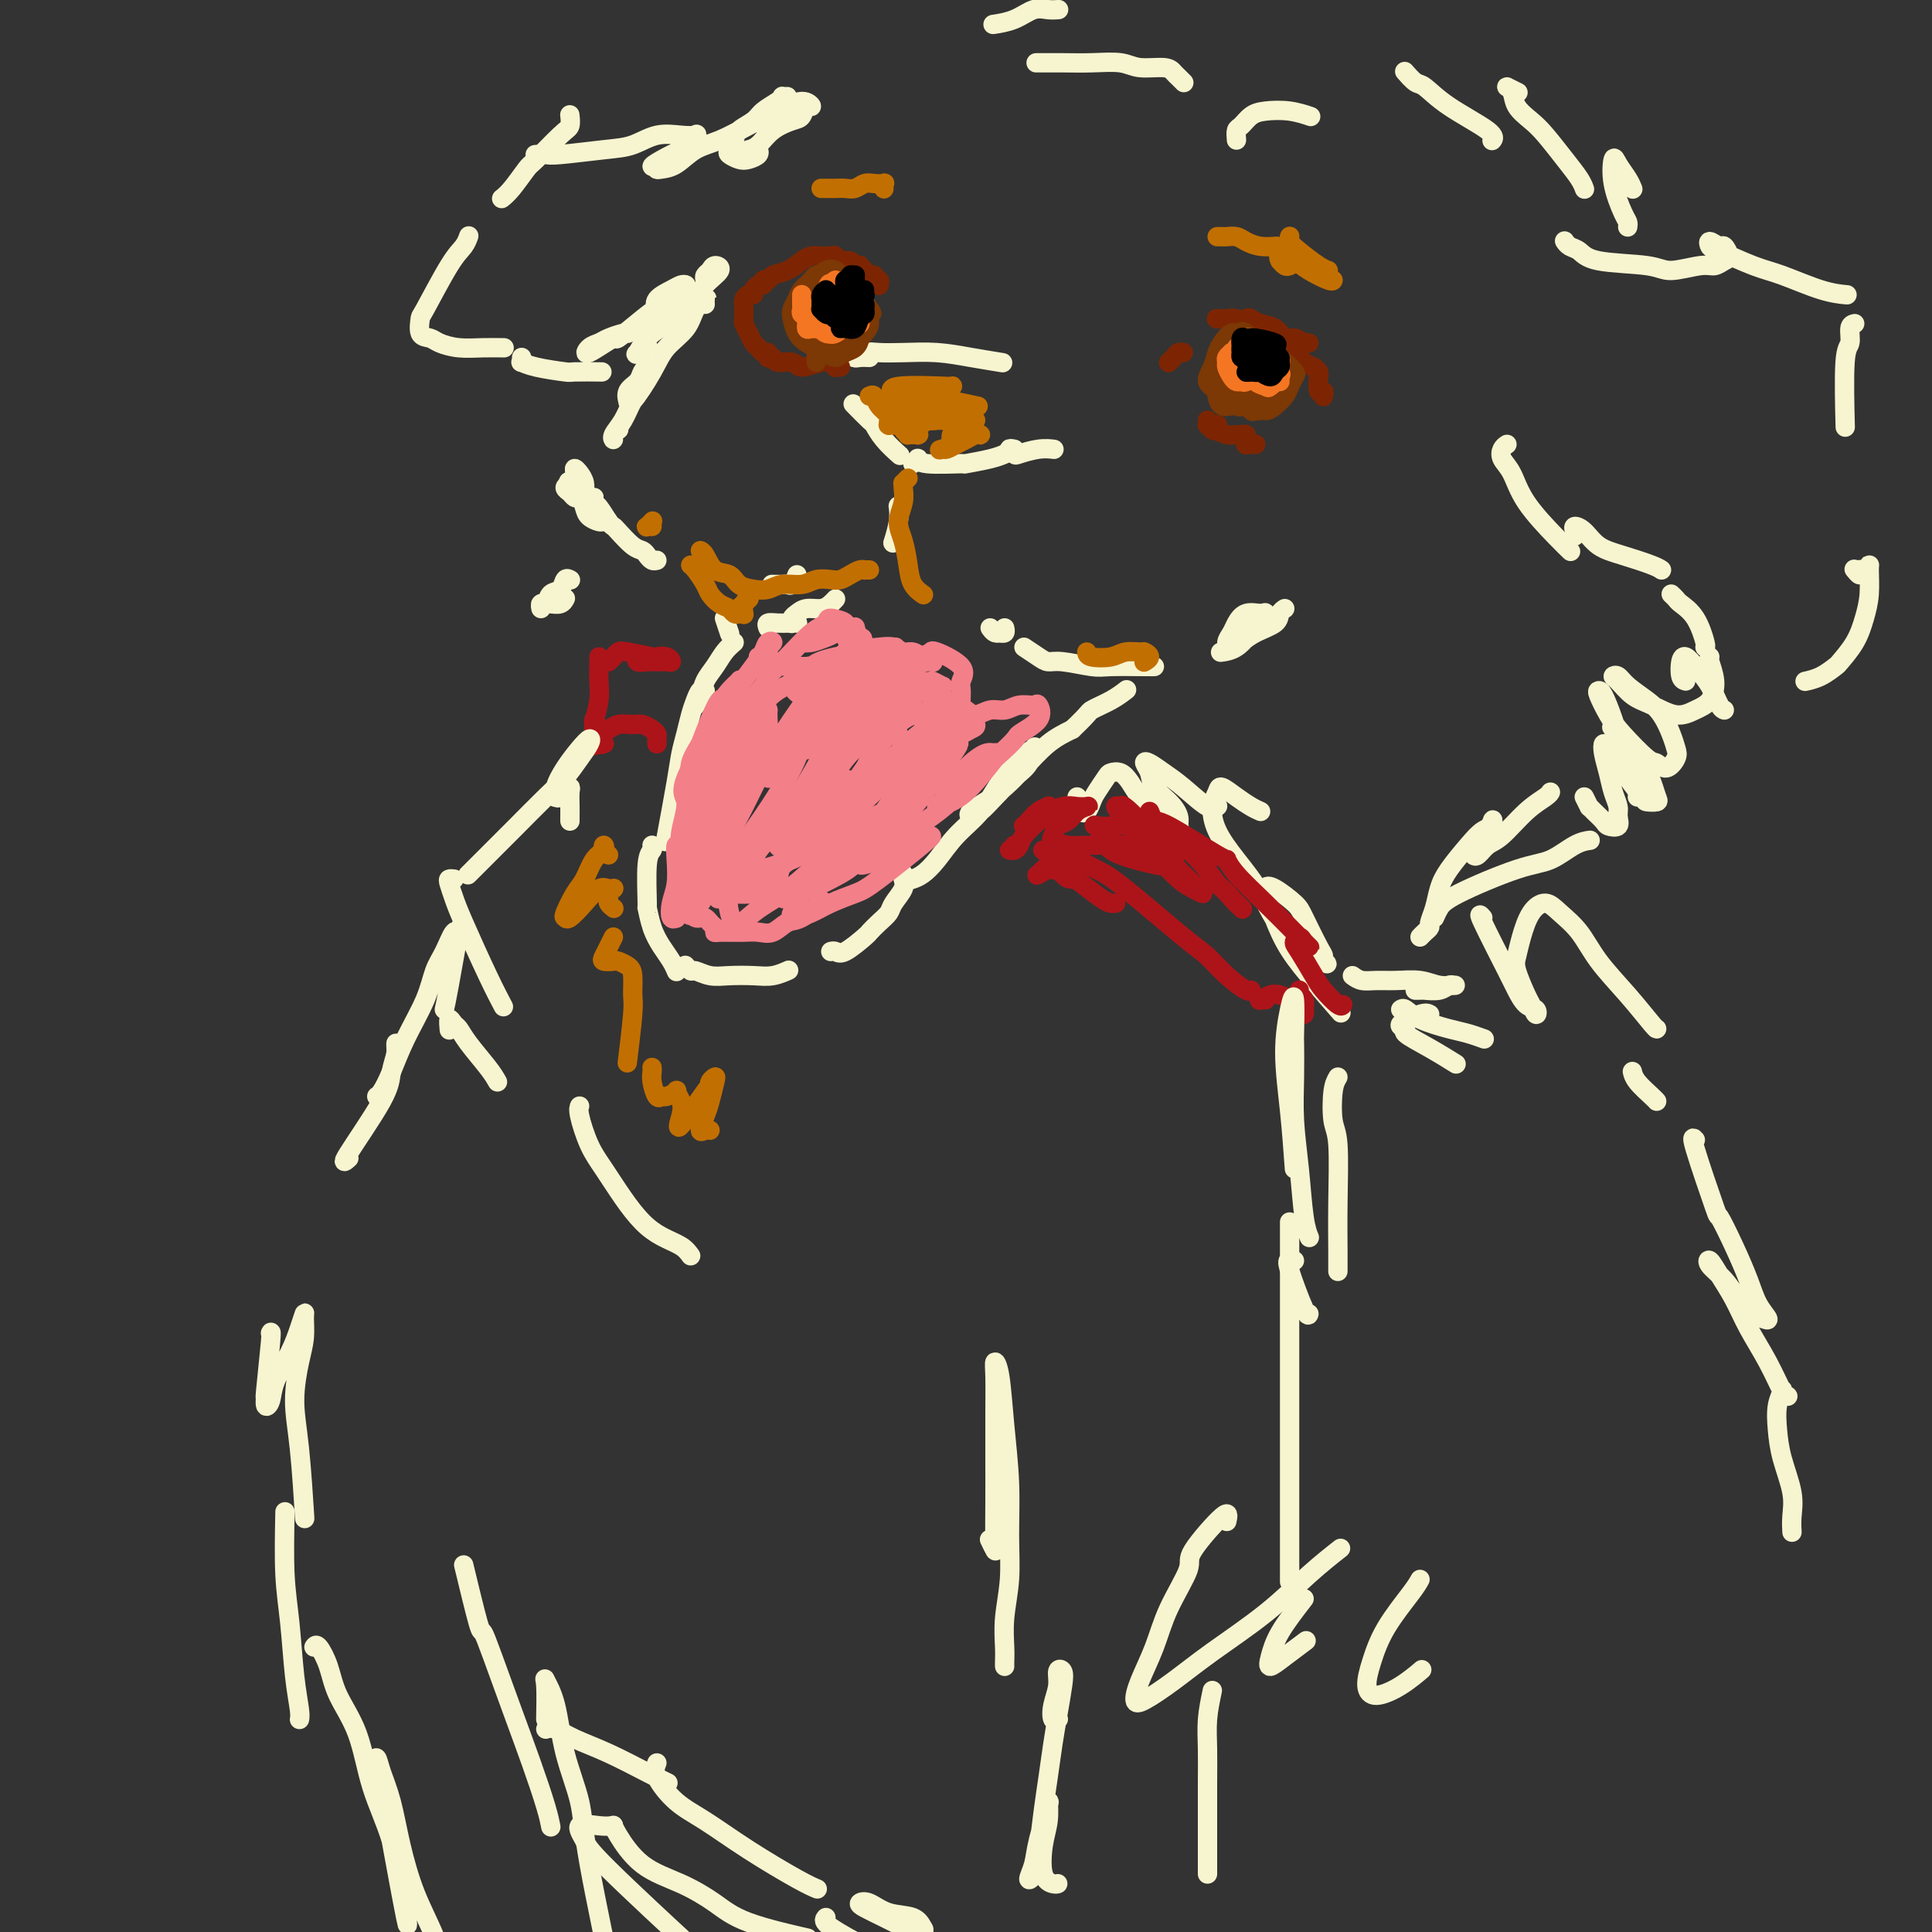 <svg viewBox='0 0 400 400' version='1.1' xmlns='http://www.w3.org/2000/svg' xmlns:xlink='http://www.w3.org/1999/xlink'><rect x="0" y="0" width="400" height="400" fill="#333333" stroke="none"/><g fill='none' stroke='rgb(247,245,208)' stroke-width='4' stroke-linecap='round' stroke-linejoin='round'><path d='M223,165c-0.119,0.872 -0.239,1.744 0,2c0.239,0.256 0.836,-0.104 1,0c0.164,0.104 -0.107,0.673 0,1c0.107,0.327 0.591,0.414 1,0c0.409,-0.414 0.742,-1.328 1,-2c0.258,-0.672 0.439,-1.103 1,-2c0.561,-0.897 1.500,-2.260 2,-3c0.500,-0.740 0.559,-0.858 1,-1c0.441,-0.142 1.262,-0.308 2,0c0.738,0.308 1.393,1.091 2,2c0.607,0.909 1.168,1.944 2,3c0.832,1.056 1.937,2.134 3,3c1.063,0.866 2.084,1.519 3,2c0.916,0.481 1.727,0.789 2,1c0.273,0.211 0.008,0.324 0,0c-0.008,-0.324 0.243,-1.085 0,-2c-0.243,-0.915 -0.978,-1.984 -2,-3c-1.022,-1.016 -2.332,-1.979 -3,-3c-0.668,-1.021 -0.694,-2.098 -1,-3c-0.306,-0.902 -0.892,-1.628 -1,-2c-0.108,-0.372 0.262,-0.391 1,0c0.738,0.391 1.844,1.190 3,2c1.156,0.810 2.361,1.629 4,3c1.639,1.371 3.710,3.292 5,4c1.290,0.708 1.797,0.202 2,0c0.203,-0.202 0.101,-0.101 0,0'/><path d='M261,168c-0.591,-0.261 -1.182,-0.521 -2,-1c-0.818,-0.479 -1.865,-1.176 -3,-2c-1.135,-0.824 -2.360,-1.777 -3,-2c-0.640,-0.223 -0.695,0.282 -1,1c-0.305,0.718 -0.859,1.649 -1,3c-0.141,1.351 0.132,3.123 1,5c0.868,1.877 2.330,3.859 4,6c1.670,2.141 3.548,4.441 5,7c1.452,2.559 2.479,5.377 5,8c2.521,2.623 6.536,5.050 8,6c1.464,0.950 0.378,0.422 0,0c-0.378,-0.422 -0.048,-0.736 0,-1c0.048,-0.264 -0.188,-0.476 -1,-2c-0.812,-1.524 -2.202,-4.361 -3,-6c-0.798,-1.639 -1.005,-2.082 -2,-3c-0.995,-0.918 -2.779,-2.311 -4,-3c-1.221,-0.689 -1.878,-0.674 -2,0c-0.122,0.674 0.290,2.007 1,4c0.710,1.993 1.716,4.648 3,7c1.284,2.352 2.846,4.403 5,7c2.154,2.597 4.901,5.742 6,7c1.099,1.258 0.549,0.629 0,0'/><path d='M256,29c-0.068,-0.785 -0.137,-1.570 0,-2c0.137,-0.430 0.479,-0.504 1,-1c0.521,-0.496 1.223,-1.415 2,-2c0.777,-0.585 1.631,-0.837 3,-1c1.369,-0.163 3.253,-0.236 5,0c1.747,0.236 3.356,0.782 4,1c0.644,0.218 0.322,0.109 0,0'/><path d='M291,15c0.051,0.059 0.102,0.117 0,0c-0.102,-0.117 -0.356,-0.411 0,0c0.356,0.411 1.321,1.525 2,2c0.679,0.475 1.071,0.310 2,1c0.929,0.690 2.393,2.237 5,4c2.607,1.763 6.356,3.744 8,5c1.644,1.256 1.184,1.787 1,2c-0.184,0.213 -0.092,0.106 0,0'/><path d='M328,39c0.050,0.141 0.100,0.281 0,0c-0.100,-0.281 -0.349,-0.984 -1,-2c-0.651,-1.016 -1.704,-2.345 -3,-4c-1.296,-1.655 -2.836,-3.635 -4,-5c-1.164,-1.365 -1.951,-2.113 -3,-3c-1.049,-0.887 -2.361,-1.912 -3,-3c-0.639,-1.088 -0.604,-2.240 -1,-3c-0.396,-0.760 -1.222,-1.128 -1,-1c0.222,0.128 1.492,0.751 2,1c0.508,0.249 0.254,0.125 0,0'/><path d='M337,47c0.054,-0.337 0.107,-0.674 0,-1c-0.107,-0.326 -0.376,-0.642 -1,-2c-0.624,-1.358 -1.603,-3.758 -2,-6c-0.397,-2.242 -0.211,-4.327 0,-5c0.211,-0.673 0.448,0.067 1,1c0.552,0.933 1.418,2.059 2,3c0.582,0.941 0.881,1.697 1,2c0.119,0.303 0.060,0.151 0,0'/><path d='M324,50c-0.065,-0.098 -0.131,-0.195 0,0c0.131,0.195 0.458,0.684 1,1c0.542,0.316 1.300,0.459 2,1c0.700,0.541 1.342,1.480 4,2c2.658,0.520 7.331,0.619 10,1c2.669,0.381 3.333,1.043 5,1c1.667,-0.043 4.338,-0.790 6,-1c1.662,-0.210 2.314,0.117 3,0c0.686,-0.117 1.406,-0.677 2,-1c0.594,-0.323 1.063,-0.409 1,-1c-0.063,-0.591 -0.656,-1.688 -1,-2c-0.344,-0.312 -0.438,0.161 -1,0c-0.562,-0.161 -1.592,-0.956 -2,-1c-0.408,-0.044 -0.193,0.664 0,1c0.193,0.336 0.364,0.300 2,1c1.636,0.700 4.737,2.135 7,3c2.263,0.865 3.689,1.160 6,2c2.311,0.840 5.507,2.226 8,3c2.493,0.774 4.284,0.935 5,1c0.716,0.065 0.358,0.032 0,0'/><path d='M384,67c-0.453,0.108 -0.906,0.217 -1,1c-0.094,0.783 0.171,2.241 0,3c-0.171,0.759 -0.777,0.820 -1,4c-0.223,3.180 -0.064,9.480 0,12c0.064,2.520 0.032,1.260 0,0'/><path d='M312,92c-0.375,0.252 -0.750,0.504 -1,1c-0.250,0.496 -0.375,1.237 0,2c0.375,0.763 1.250,1.550 2,3c0.750,1.450 1.376,3.564 3,6c1.624,2.436 4.245,5.194 6,7c1.755,1.806 2.644,2.659 3,3c0.356,0.341 0.178,0.171 0,0'/><path d='M326,111c0.044,-0.300 0.088,-0.600 0,-1c-0.088,-0.400 -0.308,-0.899 0,-1c0.308,-0.101 1.144,0.197 2,1c0.856,0.803 1.732,2.110 3,3c1.268,0.890 2.927,1.362 5,2c2.073,0.638 4.558,1.441 6,2c1.442,0.559 1.841,0.874 2,1c0.159,0.126 0.080,0.063 0,0'/><path d='M346,123c0.384,0.362 0.768,0.724 1,1c0.232,0.276 0.311,0.466 1,1c0.689,0.534 1.989,1.411 3,3c1.011,1.589 1.734,3.889 2,5c0.266,1.111 0.076,1.032 0,1c-0.076,-0.032 -0.038,-0.016 0,0'/><path d='M349,141c-0.403,-0.123 -0.806,-0.246 -1,-1c-0.194,-0.754 -0.179,-2.139 0,-3c0.179,-0.861 0.521,-1.197 1,-1c0.479,0.197 1.095,0.929 2,2c0.905,1.071 2.098,2.483 3,4c0.902,1.517 1.512,3.139 2,4c0.488,0.861 0.854,0.960 1,1c0.146,0.040 0.073,0.020 0,0'/><path d='M374,141c-0.251,0.054 -0.503,0.109 0,0c0.503,-0.109 1.759,-0.380 3,-1c1.241,-0.620 2.466,-1.588 3,-2c0.534,-0.412 0.378,-0.268 1,-1c0.622,-0.732 2.024,-2.341 3,-4c0.976,-1.659 1.527,-3.369 2,-5c0.473,-1.631 0.869,-3.185 1,-5c0.131,-1.815 -0.002,-3.893 0,-5c0.002,-1.107 0.141,-1.243 0,-1c-0.141,0.243 -0.560,0.863 -1,1c-0.440,0.137 -0.902,-0.211 -1,0c-0.098,0.211 0.166,0.980 0,1c-0.166,0.020 -0.762,-0.709 -1,-1c-0.238,-0.291 -0.119,-0.146 0,0'/><path d='M245,17c0.090,0.092 0.180,0.183 0,0c-0.180,-0.183 -0.629,-0.641 -1,-1c-0.371,-0.359 -0.664,-0.618 -1,-1c-0.336,-0.382 -0.717,-0.887 -2,-1c-1.283,-0.113 -3.469,0.166 -5,0c-1.531,-0.166 -2.408,-0.776 -4,-1c-1.592,-0.224 -3.901,-0.060 -6,0c-2.099,0.060 -3.988,0.016 -6,0c-2.012,-0.016 -4.146,-0.005 -5,0c-0.854,0.005 -0.427,0.002 0,0'/><path d='M219,2c0.159,-0.014 0.319,-0.028 0,0c-0.319,0.028 -1.116,0.099 -2,0c-0.884,-0.099 -1.856,-0.367 -3,0c-1.144,0.367 -2.462,1.368 -4,2c-1.538,0.632 -3.297,0.895 -4,1c-0.703,0.105 -0.352,0.053 0,0'/><path d='M163,20c-0.431,0.018 -0.863,0.035 -1,0c-0.137,-0.035 0.019,-0.123 0,0c-0.019,0.123 -0.215,0.455 -1,1c-0.785,0.545 -2.161,1.302 -3,2c-0.839,0.698 -1.140,1.339 -2,2c-0.860,0.661 -2.277,1.344 -3,2c-0.723,0.656 -0.752,1.287 -1,2c-0.248,0.713 -0.714,1.509 -1,2c-0.286,0.491 -0.392,0.678 0,1c0.392,0.322 1.283,0.780 2,1c0.717,0.220 1.261,0.203 2,0c0.739,-0.203 1.673,-0.590 2,-1c0.327,-0.410 0.048,-0.842 0,-1c-0.048,-0.158 0.136,-0.044 0,0c-0.136,0.044 -0.593,0.016 -1,0c-0.407,-0.016 -0.765,-0.022 -1,0c-0.235,0.022 -0.347,0.071 0,0c0.347,-0.071 1.153,-0.262 2,-1c0.847,-0.738 1.734,-2.025 3,-3c1.266,-0.975 2.910,-1.640 4,-2c1.090,-0.360 1.627,-0.417 2,-1c0.373,-0.583 0.584,-1.692 1,-2c0.416,-0.308 1.039,0.187 1,0c-0.039,-0.187 -0.740,-1.054 -2,-1c-1.260,0.054 -3.078,1.030 -5,2c-1.922,0.970 -3.947,1.934 -6,3c-2.053,1.066 -4.134,2.234 -6,3c-1.866,0.766 -3.517,1.131 -5,2c-1.483,0.869 -2.800,2.243 -4,3c-1.200,0.757 -2.285,0.896 -3,1c-0.715,0.104 -1.062,0.173 -1,0c0.062,-0.173 0.531,-0.586 1,-1'/><path d='M137,34c-4.417,1.492 -0.459,-0.777 2,-2c2.459,-1.223 3.418,-1.401 4,-2c0.582,-0.599 0.786,-1.618 1,-2c0.214,-0.382 0.439,-0.128 0,0c-0.439,0.128 -1.543,0.129 -3,0c-1.457,-0.129 -3.268,-0.388 -5,0c-1.732,0.388 -3.386,1.425 -5,2c-1.614,0.575 -3.189,0.690 -6,1c-2.811,0.310 -6.856,0.815 -9,1c-2.144,0.185 -2.385,0.050 -3,0c-0.615,-0.050 -1.604,-0.014 -2,0c-0.396,0.014 -0.198,0.007 0,0'/><path d='M118,24c-0.023,-0.204 -0.046,-0.408 0,0c0.046,0.408 0.161,1.429 0,2c-0.161,0.571 -0.597,0.693 -2,2c-1.403,1.307 -3.774,3.801 -5,5c-1.226,1.199 -1.308,1.105 -2,2c-0.692,0.895 -1.994,2.779 -3,4c-1.006,1.221 -1.716,1.777 -2,2c-0.284,0.223 -0.142,0.111 0,0'/><path d='M97,49c-0.016,0.047 -0.033,0.094 0,0c0.033,-0.094 0.114,-0.329 0,0c-0.114,0.329 -0.425,1.223 -1,2c-0.575,0.777 -1.416,1.437 -3,4c-1.584,2.563 -3.912,7.029 -5,9c-1.088,1.971 -0.935,1.446 -1,2c-0.065,0.554 -0.346,2.187 0,3c0.346,0.813 1.319,0.806 2,1c0.681,0.194 1.069,0.588 2,1c0.931,0.412 2.404,0.842 4,1c1.596,0.158 3.314,0.042 5,0c1.686,-0.042 3.339,-0.012 4,0c0.661,0.012 0.331,0.006 0,0'/><path d='M108,74c0.044,0.445 0.087,0.890 0,1c-0.087,0.110 -0.306,-0.114 0,0c0.306,0.114 1.137,0.566 3,1c1.863,0.434 4.757,0.848 6,1c1.243,0.152 0.835,0.041 2,0c1.165,-0.041 3.904,-0.012 5,0c1.096,0.012 0.548,0.006 0,0'/><path d='M130,69c-0.130,-0.087 -0.261,-0.174 -1,0c-0.739,0.174 -2.088,0.609 -3,1c-0.912,0.391 -1.387,0.739 -2,1c-0.613,0.261 -1.364,0.435 -2,1c-0.636,0.565 -1.158,1.520 0,1c1.158,-0.520 3.995,-2.514 5,-3c1.005,-0.486 0.179,0.535 1,0c0.821,-0.535 3.289,-2.627 5,-4c1.711,-1.373 2.664,-2.026 4,-3c1.336,-0.974 3.054,-2.270 4,-3c0.946,-0.730 1.118,-0.896 1,-1c-0.118,-0.104 -0.527,-0.146 -1,0c-0.473,0.146 -1.010,0.480 -2,1c-0.990,0.520 -2.433,1.225 -3,2c-0.567,0.775 -0.257,1.619 0,2c0.257,0.381 0.461,0.298 2,0c1.539,-0.298 4.414,-0.811 6,-1c1.586,-0.189 1.882,-0.054 2,0c0.118,0.054 0.059,0.027 0,0'/><path d='M146,58c-0.096,-0.343 -0.193,-0.686 0,-1c0.193,-0.314 0.675,-0.598 1,-1c0.325,-0.402 0.492,-0.922 1,-1c0.508,-0.078 1.356,0.285 1,1c-0.356,0.715 -1.917,1.782 -3,3c-1.083,1.218 -1.690,2.586 -3,4c-1.310,1.414 -3.324,2.873 -5,4c-1.676,1.127 -3.013,1.924 -4,3c-0.987,1.076 -1.626,2.433 -2,3c-0.374,0.567 -0.485,0.345 0,0c0.485,-0.345 1.567,-0.813 2,-1c0.433,-0.187 0.216,-0.094 0,0'/><path d='M143,64c0.210,-0.319 0.420,-0.638 1,-1c0.580,-0.362 1.529,-0.769 2,-1c0.471,-0.231 0.462,-0.288 0,0c-0.462,0.288 -1.378,0.919 -2,2c-0.622,1.081 -0.952,2.611 -2,4c-1.048,1.389 -2.816,2.637 -4,4c-1.184,1.363 -1.783,2.843 -3,5c-1.217,2.157 -3.051,4.993 -4,6c-0.949,1.007 -1.012,0.187 -1,0c0.012,-0.187 0.098,0.261 0,0c-0.098,-0.261 -0.379,-1.232 0,-2c0.379,-0.768 1.420,-1.335 2,-2c0.580,-0.665 0.699,-1.428 1,-2c0.301,-0.572 0.783,-0.954 1,-1c0.217,-0.046 0.170,0.243 0,1c-0.170,0.757 -0.462,1.983 -1,3c-0.538,1.017 -1.322,1.825 -2,3c-0.678,1.175 -1.250,2.718 -2,4c-0.750,1.282 -1.679,2.305 -2,3c-0.321,0.695 -0.035,1.063 0,1c0.035,-0.063 -0.183,-0.555 0,-1c0.183,-0.445 0.767,-0.841 1,-1c0.233,-0.159 0.117,-0.079 0,0'/><path d='M180,74c-0.688,-0.030 -1.376,-0.060 -2,0c-0.624,0.060 -1.183,0.212 -1,0c0.183,-0.212 1.109,-0.786 2,-1c0.891,-0.214 1.746,-0.068 3,0c1.254,0.068 2.908,0.057 5,0c2.092,-0.057 4.623,-0.160 7,0c2.377,0.160 4.602,0.581 7,1c2.398,0.419 4.971,0.834 6,1c1.029,0.166 0.515,0.083 0,0'/><path d='M177,84c-0.319,-0.327 -0.638,-0.655 0,0c0.638,0.655 2.235,2.291 3,3c0.765,0.709 0.700,0.489 1,1c0.300,0.511 0.965,1.753 2,3c1.035,1.247 2.438,2.499 3,3c0.562,0.501 0.281,0.250 0,0'/><path d='M189,96c0.423,-0.423 0.845,-0.846 1,-1c0.155,-0.154 0.042,-0.037 0,0c-0.042,0.037 -0.013,-0.004 0,0c0.013,0.004 0.010,0.054 0,0c-0.010,-0.054 -0.025,-0.214 0,0c0.025,0.214 0.091,0.800 2,1c1.909,0.200 5.661,0.015 7,0c1.339,-0.015 0.266,0.140 1,0c0.734,-0.140 3.274,-0.576 5,-1c1.726,-0.424 2.636,-0.835 3,-1c0.364,-0.165 0.182,-0.082 0,0'/><path d='M210,93c-0.532,-0.105 -1.063,-0.210 -1,0c0.063,0.210 0.721,0.736 1,1c0.279,0.264 0.178,0.267 1,0c0.822,-0.267 2.568,-0.803 4,-1c1.432,-0.197 2.552,-0.056 3,0c0.448,0.056 0.224,0.028 0,0'/><path d='M186,105c-0.030,-0.220 -0.060,-0.440 0,0c0.060,0.440 0.208,1.542 0,3c-0.208,1.458 -0.774,3.274 -1,4c-0.226,0.726 -0.113,0.363 0,0'/><path d='M212,134c1.089,0.724 2.177,1.448 3,2c0.823,0.552 1.380,0.933 2,1c0.620,0.067 1.305,-0.178 3,0c1.695,0.178 4.402,0.780 6,1c1.598,0.220 2.088,0.059 4,0c1.912,-0.059 5.245,-0.016 7,0c1.755,0.016 1.930,0.005 2,0c0.070,-0.005 0.035,-0.002 0,0'/><path d='M253,135c-0.263,0.034 -0.525,0.068 0,0c0.525,-0.068 1.838,-0.238 3,-1c1.162,-0.762 2.172,-2.115 3,-3c0.828,-0.885 1.473,-1.303 2,-2c0.527,-0.697 0.937,-1.673 1,-2c0.063,-0.327 -0.222,-0.004 -1,0c-0.778,0.004 -2.048,-0.310 -3,0c-0.952,0.310 -1.584,1.244 -2,2c-0.416,0.756 -0.615,1.335 -1,2c-0.385,0.665 -0.954,1.416 -1,2c-0.046,0.584 0.432,1.001 1,1c0.568,-0.001 1.228,-0.421 2,-1c0.772,-0.579 1.657,-1.318 3,-2c1.343,-0.682 3.143,-1.306 4,-2c0.857,-0.694 0.769,-1.456 1,-2c0.231,-0.544 0.780,-0.870 1,-1c0.220,-0.130 0.110,-0.065 0,0'/><path d='M165,119c-0.324,0.845 -0.648,1.691 -1,2c-0.352,0.309 -0.734,0.083 -1,0c-0.266,-0.083 -0.418,-0.022 -1,0c-0.582,0.022 -1.595,0.006 -2,0c-0.405,-0.006 -0.203,-0.003 0,0'/><path d='M136,116c-0.330,0.085 -0.659,0.170 -1,0c-0.341,-0.170 -0.693,-0.595 -1,-1c-0.307,-0.405 -0.568,-0.789 -1,-1c-0.432,-0.211 -1.037,-0.249 -2,-1c-0.963,-0.751 -2.286,-2.214 -3,-3c-0.714,-0.786 -0.818,-0.894 -1,-1c-0.182,-0.106 -0.442,-0.208 -1,-1c-0.558,-0.792 -1.414,-2.272 -2,-3c-0.586,-0.728 -0.901,-0.704 -1,-1c-0.099,-0.296 0.016,-0.913 0,-1c-0.016,-0.087 -0.165,0.355 0,1c0.165,0.645 0.645,1.494 1,2c0.355,0.506 0.586,0.669 1,1c0.414,0.331 1.012,0.830 1,1c-0.012,0.170 -0.633,0.011 -1,0c-0.367,-0.011 -0.480,0.124 -1,0c-0.520,-0.124 -1.445,-0.509 -2,-1c-0.555,-0.491 -0.738,-1.089 -1,-2c-0.262,-0.911 -0.603,-2.137 -1,-3c-0.397,-0.863 -0.849,-1.364 -1,-2c-0.151,-0.636 -0.002,-1.407 0,-2c0.002,-0.593 -0.142,-1.006 0,-1c0.142,0.006 0.571,0.432 1,1c0.429,0.568 0.858,1.277 1,2c0.142,0.723 -0.003,1.459 0,2c0.003,0.541 0.154,0.888 0,1c-0.154,0.112 -0.613,-0.011 -1,0c-0.387,0.011 -0.702,0.158 -1,0c-0.298,-0.158 -0.580,-0.619 -1,-1c-0.420,-0.381 -0.977,-0.680 -1,-1c-0.023,-0.320 0.489,-0.660 1,-1'/><path d='M118,100c-0.500,-0.500 -0.250,-0.250 0,0'/><path d='M150,128c0.422,1.267 0.844,2.533 1,3c0.156,0.467 0.044,0.133 0,0c-0.044,-0.133 -0.022,-0.067 0,0'/><path d='M159,130c-0.167,-0.423 -0.333,-0.845 0,-1c0.333,-0.155 1.167,-0.042 2,0c0.833,0.042 1.667,0.012 2,0c0.333,-0.012 0.167,-0.006 0,0'/><path d='M165,129c0.115,0.007 0.229,0.013 0,0c-0.229,-0.013 -0.803,-0.046 -1,0c-0.197,0.046 -0.019,0.171 0,0c0.019,-0.171 -0.122,-0.637 0,-1c0.122,-0.363 0.506,-0.623 1,-1c0.494,-0.377 1.099,-0.872 2,-1c0.901,-0.128 2.097,0.110 3,0c0.903,-0.110 1.512,-0.568 2,-1c0.488,-0.432 0.854,-0.838 1,-1c0.146,-0.162 0.073,-0.081 0,0'/><path d='M205,130c0.301,0.421 0.603,0.841 1,1c0.397,0.159 0.891,0.056 1,0c0.109,-0.056 -0.167,-0.067 0,0c0.167,0.067 0.776,0.210 1,0c0.224,-0.210 0.064,-0.774 0,-1c-0.064,-0.226 -0.032,-0.113 0,0'/><path d='M152,133c-0.674,0.576 -1.347,1.153 -2,2c-0.653,0.847 -1.285,1.965 -2,3c-0.715,1.035 -1.511,1.989 -2,3c-0.489,1.011 -0.670,2.080 -1,3c-0.330,0.920 -0.809,1.691 -1,2c-0.191,0.309 -0.096,0.154 0,0'/><path d='M146,143c-0.334,-0.161 -0.667,-0.322 -1,0c-0.333,0.322 -0.665,1.128 -1,2c-0.335,0.872 -0.671,1.812 -1,3c-0.329,1.188 -0.649,2.625 -1,4c-0.351,1.375 -0.733,2.688 -1,4c-0.267,1.312 -0.418,2.622 -1,6c-0.582,3.378 -1.595,8.822 -2,11c-0.405,2.178 -0.203,1.089 0,0'/><path d='M135,175c0.115,0.324 0.229,0.649 0,1c-0.229,0.351 -0.802,0.730 -1,3c-0.198,2.270 -0.022,6.432 0,8c0.022,1.568 -0.110,0.543 0,1c0.110,0.457 0.460,2.396 1,4c0.540,1.604 1.268,2.873 2,4c0.732,1.127 1.466,2.111 2,3c0.534,0.889 0.867,1.683 1,2c0.133,0.317 0.067,0.159 0,0'/><path d='M142,200c-0.101,-0.121 -0.202,-0.243 0,0c0.202,0.243 0.707,0.849 1,1c0.293,0.151 0.374,-0.155 1,0c0.626,0.155 1.797,0.770 3,1c1.203,0.230 2.438,0.075 4,0c1.562,-0.075 3.450,-0.072 5,0c1.550,0.072 2.764,0.212 4,0c1.236,-0.212 2.496,-0.775 3,-1c0.504,-0.225 0.252,-0.113 0,0'/><path d='M172,197c0.313,-0.086 0.625,-0.173 1,0c0.375,0.173 0.811,0.604 2,0c1.189,-0.604 3.129,-2.244 4,-3c0.871,-0.756 0.672,-0.629 1,-1c0.328,-0.371 1.184,-1.241 2,-2c0.816,-0.759 1.592,-1.408 2,-2c0.408,-0.592 0.448,-1.126 1,-2c0.552,-0.874 1.615,-2.087 2,-3c0.385,-0.913 0.091,-1.526 0,-2c-0.091,-0.474 0.019,-0.808 0,-1c-0.019,-0.192 -0.169,-0.241 0,0c0.169,0.241 0.655,0.771 1,1c0.345,0.229 0.549,0.156 1,0c0.451,-0.156 1.148,-0.396 2,-1c0.852,-0.604 1.858,-1.573 3,-3c1.142,-1.427 2.418,-3.314 4,-5c1.582,-1.686 3.468,-3.172 5,-5c1.532,-1.828 2.710,-3.997 4,-6c1.290,-2.003 2.691,-3.839 4,-5c1.309,-1.161 2.524,-1.647 3,-2c0.476,-0.353 0.213,-0.571 0,0c-0.213,0.571 -0.376,1.933 -1,3c-0.624,1.067 -1.711,1.839 -3,3c-1.289,1.161 -2.782,2.712 -4,4c-1.218,1.288 -2.160,2.312 -3,3c-0.840,0.688 -1.577,1.039 -2,1c-0.423,-0.039 -0.533,-0.468 0,-1c0.533,-0.532 1.709,-1.167 3,-2c1.291,-0.833 2.697,-1.862 4,-3c1.303,-1.138 2.505,-2.383 4,-4c1.495,-1.617 3.284,-3.605 5,-5c1.716,-1.395 3.358,-2.198 5,-3'/><path d='M222,151c3.651,-3.447 3.278,-3.563 4,-4c0.722,-0.437 2.541,-1.195 4,-2c1.459,-0.805 2.560,-1.659 3,-2c0.440,-0.341 0.220,-0.171 0,0'/><path d='M294,194c0.303,-0.322 0.606,-0.645 1,-1c0.394,-0.355 0.880,-0.743 1,-1c0.120,-0.257 -0.127,-0.382 0,-1c0.127,-0.618 0.628,-1.727 1,-3c0.372,-1.273 0.615,-2.708 1,-4c0.385,-1.292 0.912,-2.441 2,-4c1.088,-1.559 2.737,-3.530 4,-5c1.263,-1.470 2.139,-2.441 3,-3c0.861,-0.559 1.707,-0.708 2,-1c0.293,-0.292 0.033,-0.727 0,-1c-0.033,-0.273 0.162,-0.385 0,0c-0.162,0.385 -0.682,1.268 -1,2c-0.318,0.732 -0.433,1.314 -1,2c-0.567,0.686 -1.584,1.477 -2,2c-0.416,0.523 -0.230,0.779 0,1c0.230,0.221 0.503,0.406 1,0c0.497,-0.406 1.219,-1.405 2,-2c0.781,-0.595 1.621,-0.787 3,-2c1.379,-1.213 3.298,-3.449 5,-5c1.702,-1.551 3.189,-2.418 4,-3c0.811,-0.582 0.946,-0.881 1,-1c0.054,-0.119 0.027,-0.060 0,0'/><path d='M328,165c0.438,0.861 0.875,1.723 1,2c0.125,0.277 -0.064,-0.029 0,0c0.064,0.029 0.381,0.394 1,1c0.619,0.606 1.540,1.453 2,2c0.460,0.547 0.460,0.793 1,1c0.540,0.207 1.620,0.373 2,0c0.380,-0.373 0.060,-1.286 0,-2c-0.060,-0.714 0.141,-1.229 0,-2c-0.141,-0.771 -0.624,-1.798 -1,-3c-0.376,-1.202 -0.644,-2.580 -1,-4c-0.356,-1.420 -0.798,-2.881 -1,-4c-0.202,-1.119 -0.162,-1.897 0,-2c0.162,-0.103 0.448,0.470 1,1c0.552,0.530 1.371,1.018 2,2c0.629,0.982 1.069,2.458 2,4c0.931,1.542 2.352,3.152 3,4c0.648,0.848 0.522,0.936 1,1c0.478,0.064 1.559,0.105 2,0c0.441,-0.105 0.240,-0.354 0,-1c-0.240,-0.646 -0.520,-1.687 -1,-3c-0.480,-1.313 -1.160,-2.898 -2,-4c-0.840,-1.102 -1.842,-1.720 -3,-3c-1.158,-1.280 -2.474,-3.223 -3,-4c-0.526,-0.777 -0.263,-0.389 0,0'/><path d='M297,190c0.286,-0.647 0.572,-1.294 1,-2c0.428,-0.706 0.998,-1.471 4,-3c3.002,-1.529 8.437,-3.821 12,-5c3.563,-1.179 5.254,-1.244 7,-2c1.746,-0.756 3.547,-2.204 5,-3c1.453,-0.796 2.558,-0.942 3,-1c0.442,-0.058 0.221,-0.029 0,0'/><path d='M339,165c0.065,-0.083 0.130,-0.166 0,-1c-0.130,-0.834 -0.455,-2.420 -1,-4c-0.545,-1.580 -1.310,-3.155 -2,-5c-0.690,-1.845 -1.303,-3.960 -2,-6c-0.697,-2.040 -1.476,-4.004 -2,-5c-0.524,-0.996 -0.792,-1.023 -1,-1c-0.208,0.023 -0.355,0.096 0,1c0.355,0.904 1.211,2.640 2,4c0.789,1.360 1.511,2.344 3,4c1.489,1.656 3.744,3.983 5,5c1.256,1.017 1.511,0.724 2,1c0.489,0.276 1.211,1.123 2,1c0.789,-0.123 1.643,-1.215 2,-2c0.357,-0.785 0.215,-1.263 0,-2c-0.215,-0.737 -0.505,-1.732 -1,-3c-0.495,-1.268 -1.194,-2.809 -2,-4c-0.806,-1.191 -1.717,-2.031 -3,-3c-1.283,-0.969 -2.938,-2.068 -4,-3c-1.062,-0.932 -1.531,-1.698 -2,-2c-0.469,-0.302 -0.937,-0.139 -1,0c-0.063,0.139 0.279,0.255 1,1c0.721,0.745 1.821,2.118 3,3c1.179,0.882 2.436,1.272 4,2c1.564,0.728 3.435,1.792 5,2c1.565,0.208 2.826,-0.442 4,-1c1.174,-0.558 2.262,-1.025 3,-2c0.738,-0.975 1.126,-2.457 1,-4c-0.126,-1.543 -0.765,-3.146 -1,-4c-0.235,-0.854 -0.067,-0.958 0,-1c0.067,-0.042 0.034,-0.021 0,0'/><path d='M118,120c0.098,0.057 0.195,0.114 0,0c-0.195,-0.114 -0.683,-0.399 -1,0c-0.317,0.399 -0.463,1.484 -1,2c-0.537,0.516 -1.464,0.465 -2,1c-0.536,0.535 -0.680,1.656 -1,2c-0.320,0.344 -0.814,-0.090 -1,0c-0.186,0.090 -0.062,0.703 0,1c0.062,0.297 0.062,0.277 0,0c-0.062,-0.277 -0.185,-0.810 0,-1c0.185,-0.190 0.677,-0.037 1,0c0.323,0.037 0.478,-0.042 1,0c0.522,0.042 1.410,0.204 2,0c0.590,-0.204 0.883,-0.772 1,-1c0.117,-0.228 0.059,-0.114 0,0'/></g>
<g fill='none' stroke='rgb(173,20,25)' stroke-width='4' stroke-linecap='round' stroke-linejoin='round'><path d='M124,136c0.008,0.595 0.016,1.190 0,2c-0.016,0.810 -0.057,1.836 0,3c0.057,1.164 0.211,2.467 0,4c-0.211,1.533 -0.789,3.295 -1,5c-0.211,1.705 -0.057,3.353 0,4c0.057,0.647 0.015,0.292 0,0c-0.015,-0.292 -0.005,-0.521 0,-1c0.005,-0.479 0.005,-1.209 0,-2c-0.005,-0.791 -0.017,-1.644 0,-2c0.017,-0.356 0.061,-0.215 0,0c-0.061,0.215 -0.226,0.502 0,1c0.226,0.498 0.844,1.206 1,2c0.156,0.794 -0.150,1.675 0,2c0.150,0.325 0.757,0.093 1,0c0.243,-0.093 0.121,-0.046 0,0'/><path d='M126,137c0.331,-0.317 0.661,-0.635 1,-1c0.339,-0.365 0.686,-0.778 1,-1c0.314,-0.222 0.596,-0.252 2,0c1.404,0.252 3.929,0.785 5,1c1.071,0.215 0.687,0.110 1,0c0.313,-0.110 1.322,-0.226 2,0c0.678,0.226 1.025,0.794 1,1c-0.025,0.206 -0.424,0.052 -1,0c-0.576,-0.052 -1.331,0.000 -2,0c-0.669,-0.000 -1.251,-0.053 -2,0c-0.749,0.053 -1.665,0.210 -2,0c-0.335,-0.210 -0.090,-0.787 0,-1c0.090,-0.213 0.026,-0.061 0,0c-0.026,0.061 -0.013,0.030 0,0'/><path d='M125,151c0.020,0.008 0.039,0.017 0,0c-0.039,-0.017 -0.138,-0.058 0,0c0.138,0.058 0.513,0.215 1,0c0.487,-0.215 1.087,-0.801 2,-1c0.913,-0.199 2.140,-0.012 3,0c0.860,0.012 1.355,-0.151 2,0c0.645,0.151 1.441,0.615 2,1c0.559,0.385 0.882,0.692 1,1c0.118,0.308 0.032,0.619 0,1c-0.032,0.381 -0.009,0.833 0,1c0.009,0.167 0.002,0.048 0,0c-0.002,-0.048 -0.001,-0.024 0,0'/><path d='M216,180c0.098,-0.106 0.195,-0.211 0,0c-0.195,0.211 -0.684,0.739 -1,1c-0.316,0.261 -0.459,0.257 0,0c0.459,-0.257 1.520,-0.766 2,-1c0.480,-0.234 0.380,-0.192 1,0c0.620,0.192 1.960,0.535 3,1c1.040,0.465 1.782,1.053 3,2c1.218,0.947 2.914,2.254 4,3c1.086,0.746 1.562,0.932 2,1c0.438,0.068 0.840,0.020 1,0c0.160,-0.020 0.080,-0.010 0,0'/><path d='M222,182c-0.549,0.001 -1.097,0.001 -2,-1c-0.903,-1.001 -2.159,-3.005 -3,-4c-0.841,-0.995 -1.265,-0.983 -1,-1c0.265,-0.017 1.218,-0.065 2,0c0.782,0.065 1.391,0.242 3,1c1.609,0.758 4.218,2.096 6,3c1.782,0.904 2.736,1.374 6,4c3.264,2.626 8.836,7.408 12,10c3.164,2.592 3.920,2.996 5,4c1.080,1.004 2.485,2.609 4,4c1.515,1.391 3.139,2.567 4,3c0.861,0.433 0.960,0.124 1,0c0.040,-0.124 0.020,-0.062 0,0'/><path d='M238,168c0.372,0.910 0.744,1.820 1,2c0.256,0.180 0.397,-0.369 3,1c2.603,1.369 7.667,4.657 10,6c2.333,1.343 1.934,0.741 2,1c0.066,0.259 0.596,1.379 2,3c1.404,1.621 3.684,3.741 6,6c2.316,2.259 4.670,4.655 6,6c1.330,1.345 1.636,1.638 2,2c0.364,0.362 0.787,0.794 1,1c0.213,0.206 0.216,0.188 0,0c-0.216,-0.188 -0.650,-0.545 -1,-1c-0.350,-0.455 -0.615,-1.007 -1,-1c-0.385,0.007 -0.892,0.573 -1,1c-0.108,0.427 0.181,0.713 1,2c0.819,1.287 2.167,3.574 3,5c0.833,1.426 1.151,1.990 2,3c0.849,1.010 2.229,2.464 3,3c0.771,0.536 0.935,0.153 1,0c0.065,-0.153 0.033,-0.077 0,0'/><path d='M262,207c-0.375,-0.029 -0.750,-0.058 -1,0c-0.250,0.058 -0.376,0.204 0,0c0.376,-0.204 1.253,-0.758 2,-1c0.747,-0.242 1.363,-0.174 2,0c0.637,0.174 1.295,0.453 2,1c0.705,0.547 1.457,1.361 2,2c0.543,0.639 0.877,1.101 1,1c0.123,-0.101 0.034,-0.766 0,-1c-0.034,-0.234 -0.013,-0.037 0,0c0.013,0.037 0.018,-0.085 0,0c-0.018,0.085 -0.057,0.376 0,0c0.057,-0.376 0.211,-1.420 0,-2c-0.211,-0.580 -0.788,-0.694 -1,-1c-0.212,-0.306 -0.061,-0.802 0,-1c0.061,-0.198 0.030,-0.099 0,0'/><path d='M210,175c0.136,0.428 0.272,0.856 0,1c-0.272,0.144 -0.953,0.005 -1,0c-0.047,-0.005 0.541,0.125 1,0c0.459,-0.125 0.788,-0.506 1,-1c0.212,-0.494 0.307,-1.099 1,-2c0.693,-0.901 1.984,-2.096 3,-3c1.016,-0.904 1.758,-1.518 2,-2c0.242,-0.482 -0.016,-0.833 0,-1c0.016,-0.167 0.305,-0.150 0,0c-0.305,0.150 -1.204,0.434 -2,1c-0.796,0.566 -1.487,1.414 -2,2c-0.513,0.586 -0.847,0.910 -1,1c-0.153,0.090 -0.127,-0.053 0,0c0.127,0.053 0.353,0.301 1,0c0.647,-0.301 1.716,-1.153 3,-2c1.284,-0.847 2.783,-1.689 4,-2c1.217,-0.311 2.152,-0.090 3,0c0.848,0.090 1.608,0.051 2,0c0.392,-0.051 0.417,-0.112 0,0c-0.417,0.112 -1.277,0.397 -2,1c-0.723,0.603 -1.310,1.524 -2,2c-0.690,0.476 -1.482,0.506 -2,1c-0.518,0.494 -0.761,1.453 -1,2c-0.239,0.547 -0.475,0.683 0,1c0.475,0.317 1.661,0.814 3,1c1.339,0.186 2.829,0.061 5,0c2.171,-0.061 5.021,-0.058 7,0c1.979,0.058 3.085,0.170 4,0c0.915,-0.170 1.637,-0.623 2,-1c0.363,-0.377 0.367,-0.678 0,-1c-0.367,-0.322 -1.105,-0.663 -2,-1c-0.895,-0.337 -1.948,-0.668 -3,-1'/><path d='M234,171c-1.214,-0.315 -1.747,-0.103 -3,0c-1.253,0.103 -3.224,0.097 -4,0c-0.776,-0.097 -0.357,-0.286 0,0c0.357,0.286 0.652,1.046 1,2c0.348,0.954 0.747,2.104 2,3c1.253,0.896 3.359,1.540 5,2c1.641,0.460 2.818,0.735 4,1c1.182,0.265 2.371,0.520 3,0c0.629,-0.520 0.699,-1.816 1,-2c0.301,-0.184 0.832,0.743 -1,-1c-1.832,-1.743 -6.028,-6.158 -8,-8c-1.972,-1.842 -1.722,-1.113 -2,-1c-0.278,0.113 -1.085,-0.391 -1,0c0.085,0.391 1.061,1.677 2,3c0.939,1.323 1.839,2.685 3,4c1.161,1.315 2.582,2.585 4,4c1.418,1.415 2.833,2.976 4,4c1.167,1.024 2.086,1.513 3,2c0.914,0.487 1.821,0.973 2,1c0.179,0.027 -0.372,-0.406 -1,-1c-0.628,-0.594 -1.332,-1.351 -2,-2c-0.668,-0.649 -1.298,-1.191 -2,-2c-0.702,-0.809 -1.475,-1.886 -2,-3c-0.525,-1.114 -0.801,-2.266 -1,-3c-0.199,-0.734 -0.321,-1.050 0,-1c0.321,0.050 1.086,0.467 2,1c0.914,0.533 1.977,1.182 3,2c1.023,0.818 2.007,1.805 3,3c0.993,1.195 1.997,2.597 3,4'/><path d='M252,183c2.262,1.952 2.417,2.333 3,3c0.583,0.667 1.595,1.619 2,2c0.405,0.381 0.202,0.190 0,0'/></g>
<g fill='none' stroke='rgb(247,245,208)' stroke-width='4' stroke-linecap='round' stroke-linejoin='round'><path d='M280,202c0.593,0.425 1.187,0.850 2,1c0.813,0.150 1.847,0.026 3,0c1.153,-0.026 2.425,0.046 4,0c1.575,-0.046 3.453,-0.209 5,0c1.547,0.209 2.764,0.792 4,1c1.236,0.208 2.492,0.042 3,0c0.508,-0.042 0.267,0.041 0,0c-0.267,-0.041 -0.558,-0.207 -1,0c-0.442,0.207 -1.033,0.788 -2,1c-0.967,0.212 -2.311,0.057 -3,0c-0.689,-0.057 -0.724,-0.015 -1,0c-0.276,0.015 -0.793,0.004 -1,0c-0.207,-0.004 -0.103,-0.002 0,0'/><path d='M296,210c-0.354,-0.199 -0.708,-0.399 -2,0c-1.292,0.399 -3.522,1.396 -4,2c-0.478,0.604 0.797,0.814 1,1c0.203,0.186 -0.667,0.349 0,1c0.667,0.651 2.872,1.791 5,3c2.128,1.209 4.179,2.488 5,3c0.821,0.512 0.410,0.256 0,0'/><path d='M307,190c-0.518,-0.612 -1.035,-1.223 0,1c1.035,2.223 3.623,7.281 5,10c1.377,2.719 1.543,3.100 2,4c0.457,0.900 1.207,2.319 2,3c0.793,0.681 1.631,0.625 2,1c0.369,0.375 0.270,1.182 0,1c-0.270,-0.182 -0.711,-1.352 -1,-2c-0.289,-0.648 -0.426,-0.775 -1,-2c-0.574,-1.225 -1.584,-3.549 -2,-5c-0.416,-1.451 -0.237,-2.030 0,-3c0.237,-0.970 0.531,-2.330 1,-4c0.469,-1.670 1.113,-3.650 2,-5c0.887,-1.350 2.017,-2.072 3,-2c0.983,0.072 1.818,0.937 3,2c1.182,1.063 2.709,2.323 4,4c1.291,1.677 2.346,3.770 4,6c1.654,2.230 3.907,4.598 6,7c2.093,2.402 4.025,4.839 5,6c0.975,1.161 0.993,1.046 1,1c0.007,-0.046 0.004,-0.023 0,0'/><path d='M338,222c-0.030,-0.144 -0.061,-0.287 0,0c0.061,0.287 0.212,1.005 1,2c0.788,0.995 2.212,2.268 3,3c0.788,0.732 0.939,0.923 1,1c0.061,0.077 0.030,0.038 0,0'/><path d='M290,209c0.239,-0.172 0.478,-0.344 1,0c0.522,0.344 1.328,1.203 3,2c1.672,0.797 4.211,1.533 6,2c1.789,0.467 2.828,0.664 4,1c1.172,0.336 2.478,0.810 3,1c0.522,0.190 0.261,0.095 0,0'/><path d='M277,223c-0.392,0.662 -0.785,1.324 -1,3c-0.215,1.676 -0.254,4.365 0,6c0.254,1.635 0.800,2.214 1,5c0.200,2.786 0.054,7.778 0,12c-0.054,4.222 -0.014,7.675 0,10c0.014,2.325 0.004,3.521 0,4c-0.004,0.479 -0.002,0.239 0,0'/><path d='M268,261c-0.340,0.008 -0.679,0.016 -1,0c-0.321,-0.016 -0.622,-0.056 0,2c0.622,2.056 2.167,6.207 3,8c0.833,1.793 0.952,1.226 1,1c0.048,-0.226 0.024,-0.113 0,0'/><path d='M268,242c-0.287,-3.955 -0.574,-7.910 -1,-12c-0.426,-4.090 -0.990,-8.317 -1,-12c-0.010,-3.683 0.533,-6.824 1,-9c0.467,-2.176 0.856,-3.387 1,-2c0.144,1.387 0.042,5.374 0,7c-0.042,1.626 -0.022,0.893 0,2c0.022,1.107 0.048,4.055 0,7c-0.048,2.945 -0.170,5.886 0,9c0.170,3.114 0.633,6.402 1,10c0.367,3.598 0.637,7.507 1,10c0.363,2.493 0.818,3.569 1,4c0.182,0.431 0.091,0.215 0,0'/><path d='M267,253c0.000,2.550 0.000,5.100 0,6c0.000,0.900 0.000,0.151 0,8c0.000,7.849 -0.000,24.297 0,30c0.000,5.703 0.000,0.663 0,3c0.000,2.337 0.000,12.052 0,18c0.000,5.948 0.000,8.128 0,9c0.000,0.872 0.000,0.436 0,0'/><path d='M254,315c0.254,-1.145 0.508,-2.290 -1,-1c-1.508,1.290 -4.778,5.016 -6,7c-1.222,1.984 -0.395,2.227 -1,4c-0.605,1.773 -2.643,5.077 -4,8c-1.357,2.923 -2.035,5.466 -3,8c-0.965,2.534 -2.217,5.059 -3,7c-0.783,1.941 -1.098,3.299 -1,4c0.098,0.701 0.607,0.744 2,0c1.393,-0.744 3.670,-2.277 6,-4c2.330,-1.723 4.713,-3.636 8,-6c3.287,-2.364 7.479,-5.180 11,-8c3.521,-2.820 6.371,-5.644 9,-8c2.629,-2.356 5.037,-4.245 6,-5c0.963,-0.755 0.482,-0.378 0,0'/><path d='M270,331c-1.903,2.463 -3.805,4.926 -5,7c-1.195,2.074 -1.682,3.760 -2,5c-0.318,1.240 -0.467,2.033 0,2c0.467,-0.033 1.549,-0.894 3,-2c1.451,-1.106 3.272,-2.459 4,-3c0.728,-0.541 0.364,-0.271 0,0'/><path d='M294,327c-0.360,0.652 -0.720,1.304 -2,3c-1.280,1.696 -3.481,4.436 -5,7c-1.519,2.564 -2.358,4.953 -3,7c-0.642,2.047 -1.089,3.753 -1,5c0.089,1.247 0.715,2.035 2,2c1.285,-0.035 3.231,-0.894 5,-2c1.769,-1.106 3.363,-2.459 4,-3c0.637,-0.541 0.319,-0.271 0,0'/><path d='M351,236c-0.441,-0.489 -0.883,-0.978 0,2c0.883,2.978 3.089,9.423 4,12c0.911,2.577 0.525,1.286 1,2c0.475,0.714 1.809,3.431 3,6c1.191,2.569 2.237,4.988 3,7c0.763,2.012 1.243,3.617 2,5c0.757,1.383 1.792,2.544 2,3c0.208,0.456 -0.410,0.207 -1,0c-0.590,-0.207 -1.150,-0.373 -2,-1c-0.850,-0.627 -1.988,-1.716 -3,-3c-1.012,-1.284 -1.898,-2.764 -3,-4c-1.102,-1.236 -2.421,-2.227 -3,-3c-0.579,-0.773 -0.420,-1.329 0,-1c0.420,0.329 1.100,1.542 2,3c0.900,1.458 2.020,3.161 3,5c0.980,1.839 1.819,3.814 3,6c1.181,2.186 2.705,4.582 4,7c1.295,2.418 2.362,4.856 3,6c0.638,1.144 0.847,0.993 1,1c0.153,0.007 0.251,0.170 0,0c-0.251,-0.170 -0.850,-0.674 -1,-1c-0.150,-0.326 0.149,-0.475 0,0c-0.149,0.475 -0.748,1.575 -1,3c-0.252,1.425 -0.159,3.174 0,5c0.159,1.826 0.382,3.730 1,6c0.618,2.270 1.629,4.908 2,7c0.371,2.092 0.100,3.640 0,5c-0.100,1.360 -0.029,2.531 0,3c0.029,0.469 0.014,0.234 0,0'/><path d='M219,356c0.105,-0.065 0.209,-0.130 0,0c-0.209,0.130 -0.732,0.453 -1,0c-0.268,-0.453 -0.281,-1.684 0,-3c0.281,-1.316 0.857,-2.716 1,-4c0.143,-1.284 -0.147,-2.450 0,-3c0.147,-0.550 0.730,-0.484 1,0c0.270,0.484 0.227,1.385 0,3c-0.227,1.615 -0.638,3.943 -1,6c-0.362,2.057 -0.674,3.843 -1,6c-0.326,2.157 -0.666,4.685 -1,7c-0.334,2.315 -0.660,4.416 -1,7c-0.340,2.584 -0.692,5.651 -1,8c-0.308,2.349 -0.572,3.981 -1,5c-0.428,1.019 -1.018,1.426 -1,1c0.018,-0.426 0.646,-1.687 1,-3c0.354,-1.313 0.436,-2.680 1,-5c0.564,-2.320 1.612,-5.593 2,-7c0.388,-1.407 0.116,-0.949 0,-1c-0.116,-0.051 -0.077,-0.613 0,0c0.077,0.613 0.192,2.399 0,4c-0.192,1.601 -0.692,3.017 -1,5c-0.308,1.983 -0.423,4.531 0,6c0.423,1.469 1.383,1.857 2,2c0.617,0.143 0.891,0.041 1,0c0.109,-0.041 0.055,-0.020 0,0'/><path d='M251,350c-0.423,2.015 -0.845,4.029 -1,6c-0.155,1.971 -0.041,3.897 0,6c0.041,2.103 0.011,4.381 0,7c-0.011,2.619 -0.003,5.577 0,8c0.003,2.423 0.001,4.309 0,6c-0.001,1.691 -0.000,3.185 0,4c0.000,0.815 0.000,0.950 0,1c-0.000,0.050 -0.000,0.014 0,0c0.000,-0.014 0.000,-0.007 0,0'/><path d='M208,345c-0.008,-0.215 -0.017,-0.429 0,-1c0.017,-0.571 0.058,-1.498 0,-3c-0.058,-1.502 -0.215,-3.580 0,-6c0.215,-2.420 0.801,-5.183 1,-8c0.199,-2.817 0.011,-5.688 0,-9c-0.011,-3.312 0.155,-7.064 0,-11c-0.155,-3.936 -0.630,-8.055 -1,-12c-0.370,-3.945 -0.635,-7.717 -1,-10c-0.365,-2.283 -0.830,-3.076 -1,-3c-0.170,0.076 -0.046,1.021 0,3c0.046,1.979 0.013,4.991 0,8c-0.013,3.009 -0.007,6.014 0,9c0.007,2.986 0.016,5.952 0,9c-0.016,3.048 -0.056,6.178 0,8c0.056,1.822 0.207,2.337 0,2c-0.207,-0.337 -0.774,-1.525 -1,-2c-0.226,-0.475 -0.113,-0.238 0,0'/><path d='M143,260c-0.488,-0.680 -0.977,-1.360 -2,-2c-1.023,-0.640 -2.581,-1.239 -4,-2c-1.419,-0.761 -2.699,-1.685 -4,-3c-1.301,-1.315 -2.622,-3.021 -4,-5c-1.378,-1.979 -2.814,-4.229 -4,-6c-1.186,-1.771 -2.122,-3.062 -3,-5c-0.878,-1.938 -1.698,-4.522 -2,-6c-0.302,-1.478 -0.086,-1.851 0,-2c0.086,-0.149 0.043,-0.075 0,0'/><path d='M118,170c-0.002,-0.279 -0.005,-0.557 0,-1c0.005,-0.443 0.016,-1.049 0,-2c-0.016,-0.951 -0.060,-2.247 0,-3c0.060,-0.753 0.222,-0.962 0,-1c-0.222,-0.038 -0.830,0.096 -1,0c-0.170,-0.096 0.097,-0.423 0,0c-0.097,0.423 -0.557,1.594 -1,2c-0.443,0.406 -0.870,0.047 -1,0c-0.130,-0.047 0.035,0.218 0,0c-0.035,-0.218 -0.271,-0.918 0,-2c0.271,-1.082 1.048,-2.545 2,-4c0.952,-1.455 2.078,-2.903 3,-4c0.922,-1.097 1.639,-1.843 2,-2c0.361,-0.157 0.367,0.276 0,1c-0.367,0.724 -1.106,1.738 -2,3c-0.894,1.262 -1.942,2.773 -3,4c-1.058,1.227 -2.125,2.170 -4,4c-1.875,1.830 -4.559,4.547 -6,6c-1.441,1.453 -1.640,1.644 -3,3c-1.360,1.356 -3.880,3.879 -5,5c-1.120,1.121 -0.840,0.840 -1,1c-0.160,0.160 -0.760,0.760 -1,1c-0.240,0.240 -0.120,0.120 0,0'/><path d='M94,182c-0.399,-0.042 -0.799,-0.085 -1,0c-0.201,0.085 -0.204,0.297 0,1c0.204,0.703 0.615,1.898 1,3c0.385,1.102 0.742,2.110 2,5c1.258,2.890 3.416,7.663 5,11c1.584,3.337 2.596,5.239 3,6c0.404,0.761 0.202,0.380 0,0'/><path d='M103,224c-0.447,-0.788 -0.894,-1.576 -2,-3c-1.106,-1.424 -2.871,-3.484 -4,-5c-1.129,-1.516 -1.623,-2.486 -2,-3c-0.377,-0.514 -0.637,-0.571 -1,-1c-0.363,-0.429 -0.828,-1.231 -1,-1c-0.172,0.231 -0.049,1.495 0,2c0.049,0.505 0.025,0.253 0,0'/><path d='M92,209c0.201,-0.860 0.402,-1.721 1,-5c0.598,-3.279 1.594,-8.977 2,-11c0.406,-2.023 0.224,-0.372 0,0c-0.224,0.372 -0.489,-0.535 -1,0c-0.511,0.535 -1.267,2.512 -2,4c-0.733,1.488 -1.443,2.486 -2,4c-0.557,1.514 -0.962,3.544 -2,6c-1.038,2.456 -2.709,5.338 -4,8c-1.291,2.662 -2.202,5.105 -3,7c-0.798,1.895 -1.484,3.241 -2,4c-0.516,0.759 -0.862,0.931 -1,1c-0.138,0.069 -0.069,0.034 0,0'/><path d='M82,218c0.008,-0.274 0.016,-0.549 0,-1c-0.016,-0.451 -0.055,-1.079 0,-1c0.055,0.079 0.204,0.865 0,2c-0.204,1.135 -0.762,2.619 -1,4c-0.238,1.381 -0.157,2.659 -2,6c-1.843,3.341 -5.612,8.746 -7,11c-1.388,2.254 -0.397,1.358 0,1c0.397,-0.358 0.198,-0.179 0,0'/><path d='M56,276c0.115,-0.274 0.230,-0.547 0,2c-0.230,2.547 -0.807,7.916 -1,10c-0.193,2.084 -0.004,0.884 0,1c0.004,0.116 -0.178,1.550 0,2c0.178,0.450 0.717,-0.083 1,-1c0.283,-0.917 0.310,-2.217 1,-4c0.690,-1.783 2.042,-4.049 3,-6c0.958,-1.951 1.522,-3.586 2,-5c0.478,-1.414 0.870,-2.608 1,-3c0.130,-0.392 -0.001,0.017 0,1c0.001,0.983 0.133,2.539 0,4c-0.133,1.461 -0.533,2.828 -1,5c-0.467,2.172 -1.001,5.149 -1,8c0.001,2.851 0.539,5.575 1,10c0.461,4.425 0.846,10.550 1,13c0.154,2.450 0.077,1.225 0,0'/><path d='M59,313c-0.091,4.643 -0.182,9.286 0,13c0.182,3.714 0.637,6.498 1,10c0.363,3.502 0.633,7.722 1,11c0.367,3.278 0.829,5.613 1,7c0.171,1.387 0.049,1.825 0,2c-0.049,0.175 -0.024,0.088 0,0'/><path d='M65,341c0.229,-0.317 0.458,-0.634 1,0c0.542,0.634 1.398,2.219 2,4c0.602,1.781 0.949,3.758 2,6c1.051,2.242 2.806,4.751 4,8c1.194,3.249 1.825,7.240 3,11c1.175,3.760 2.892,7.290 4,11c1.108,3.710 1.605,7.601 2,10c0.395,2.399 0.687,3.306 1,5c0.313,1.694 0.647,4.175 0,1c-0.647,-3.175 -2.276,-12.007 -3,-16c-0.724,-3.993 -0.542,-3.149 -1,-5c-0.458,-1.851 -1.557,-6.397 -2,-9c-0.443,-2.603 -0.230,-3.263 0,-3c0.230,0.263 0.476,1.448 1,3c0.524,1.552 1.324,3.472 2,6c0.676,2.528 1.228,5.666 2,9c0.772,3.334 1.766,6.866 3,10c1.234,3.134 2.709,5.869 4,9c1.291,3.131 2.398,6.657 3,9c0.602,2.343 0.697,3.504 1,4c0.303,0.496 0.812,0.326 1,0c0.188,-0.326 0.054,-0.807 0,-1c-0.054,-0.193 -0.027,-0.096 0,0'/><path d='M96,324c1.190,4.927 2.380,9.854 3,12c0.620,2.146 0.670,1.512 1,2c0.330,0.488 0.940,2.100 2,5c1.060,2.900 2.571,7.089 4,11c1.429,3.911 2.775,7.543 4,11c1.225,3.457 2.330,6.738 3,9c0.670,2.262 0.906,3.503 1,4c0.094,0.497 0.047,0.248 0,0'/><path d='M113,356c0.051,-2.757 0.101,-5.514 0,-7c-0.101,-1.486 -0.354,-1.702 0,-1c0.354,0.702 1.315,2.322 2,5c0.685,2.678 1.094,6.416 2,10c0.906,3.584 2.309,7.016 3,10c0.691,2.984 0.670,5.522 2,13c1.330,7.478 4.012,19.898 5,25c0.988,5.102 0.282,2.886 0,2c-0.282,-0.886 -0.141,-0.443 0,0'/><path d='M113,358c0.548,-0.164 1.097,-0.327 2,0c0.903,0.327 2.162,1.146 4,2c1.838,0.854 4.256,1.744 7,3c2.744,1.256 5.816,2.876 8,4c2.184,1.124 3.481,1.750 4,2c0.519,0.250 0.259,0.125 0,0'/><path d='M136,365c-0.325,0.786 -0.649,1.572 0,3c0.649,1.428 2.272,3.497 4,5c1.728,1.503 3.560,2.442 6,4c2.440,1.558 5.489,3.737 9,6c3.511,2.263 7.484,4.609 10,6c2.516,1.391 3.576,1.826 4,2c0.424,0.174 0.212,0.087 0,0'/><path d='M127,378c-0.789,0.076 -1.578,0.153 -3,0c-1.422,-0.153 -3.476,-0.534 -4,0c-0.524,0.534 0.483,1.985 1,3c0.517,1.015 0.546,1.595 5,6c4.454,4.405 13.334,12.637 17,16c3.666,3.363 2.118,1.857 2,2c-0.118,0.143 1.194,1.933 3,4c1.806,2.067 4.105,4.410 6,6c1.895,1.590 3.384,2.426 4,3c0.616,0.574 0.358,0.885 0,1c-0.358,0.115 -0.817,0.033 -1,0c-0.183,-0.033 -0.092,-0.016 0,0'/><path d='M127,378c-0.014,-0.070 -0.027,-0.140 0,0c0.027,0.140 0.096,0.491 1,2c0.904,1.509 2.643,4.177 5,6c2.357,1.823 5.330,2.801 8,4c2.670,1.199 5.035,2.620 7,4c1.965,1.380 3.529,2.718 7,4c3.471,1.282 8.849,2.509 11,3c2.151,0.491 1.076,0.245 0,0'/><path d='M171,397c-0.355,0.391 -0.710,0.782 1,2c1.710,1.218 5.485,3.261 7,4c1.515,0.739 0.771,0.172 1,0c0.229,-0.172 1.431,0.052 3,0c1.569,-0.052 3.505,-0.380 5,-1c1.495,-0.620 2.549,-1.533 3,-2c0.451,-0.467 0.299,-0.490 0,-1c-0.299,-0.510 -0.745,-1.507 -2,-2c-1.255,-0.493 -3.320,-0.480 -5,-1c-1.680,-0.520 -2.975,-1.572 -4,-2c-1.025,-0.428 -1.780,-0.234 -2,0c-0.220,0.234 0.096,0.506 1,1c0.904,0.494 2.397,1.210 4,2c1.603,0.790 3.315,1.654 4,2c0.685,0.346 0.342,0.173 0,0'/></g>
<g fill='none' stroke='rgb(125,37,2)' stroke-width='4' stroke-linecap='round' stroke-linejoin='round'><path d='M242,75c-0.007,0.006 -0.013,0.012 0,0c0.013,-0.012 0.046,-0.042 0,0c-0.046,0.042 -0.170,0.155 0,0c0.170,-0.155 0.633,-0.578 1,-1c0.367,-0.422 0.637,-0.844 1,-1c0.363,-0.156 0.818,-0.044 1,0c0.182,0.044 0.091,0.022 0,0'/><path d='M252,66c-0.013,-0.001 -0.027,-0.001 0,0c0.027,0.001 0.094,0.004 0,0c-0.094,-0.004 -0.348,-0.016 0,0c0.348,0.016 1.298,0.061 2,0c0.702,-0.061 1.155,-0.227 2,0c0.845,0.227 2.083,0.845 3,1c0.917,0.155 1.512,-0.155 2,0c0.488,0.155 0.870,0.775 1,1c0.130,0.225 0.008,0.056 0,0c-0.008,-0.056 0.098,-0.000 0,0c-0.098,0.000 -0.401,-0.056 -1,0c-0.599,0.056 -1.493,0.224 -2,0c-0.507,-0.224 -0.628,-0.841 -1,-1c-0.372,-0.159 -0.994,0.141 -1,0c-0.006,-0.141 0.603,-0.724 1,-1c0.397,-0.276 0.581,-0.247 1,0c0.419,0.247 1.071,0.711 2,1c0.929,0.289 2.133,0.403 3,1c0.867,0.597 1.395,1.677 2,2c0.605,0.323 1.286,-0.109 2,0c0.714,0.109 1.459,0.761 2,1c0.541,0.239 0.877,0.064 1,0c0.123,-0.064 0.033,-0.017 0,0c-0.033,0.017 -0.009,0.005 0,0c0.009,-0.005 0.003,-0.001 0,0c-0.003,0.001 -0.001,0.001 0,0'/><path d='M262,70c0.015,-0.399 0.031,-0.797 0,-1c-0.031,-0.203 -0.107,-0.210 0,0c0.107,0.210 0.399,0.637 1,1c0.601,0.363 1.513,0.660 2,1c0.487,0.340 0.551,0.722 1,1c0.449,0.278 1.283,0.453 2,1c0.717,0.547 1.315,1.464 2,2c0.685,0.536 1.455,0.689 2,1c0.545,0.311 0.864,0.781 1,1c0.136,0.219 0.089,0.188 0,1c-0.089,0.812 -0.220,2.466 0,3c0.220,0.534 0.791,-0.053 1,0c0.209,0.053 0.056,0.746 0,1c-0.056,0.254 -0.015,0.068 0,0c0.015,-0.068 0.004,-0.020 0,0c-0.004,0.020 -0.002,0.010 0,0'/><path d='M250,87c0.022,0.451 0.044,0.902 0,1c-0.044,0.098 -0.154,-0.156 0,0c0.154,0.156 0.573,0.721 1,1c0.427,0.279 0.860,0.271 1,0c0.140,-0.271 -0.015,-0.805 0,-1c0.015,-0.195 0.200,-0.052 0,0c-0.200,0.052 -0.786,0.014 -1,0c-0.214,-0.014 -0.058,-0.005 0,0c0.058,0.005 0.018,0.004 0,0c-0.018,-0.004 -0.013,-0.011 0,0c0.013,0.011 0.035,0.041 0,0c-0.035,-0.041 -0.126,-0.154 0,0c0.126,0.154 0.468,0.576 1,1c0.532,0.424 1.253,0.850 2,1c0.747,0.150 1.521,0.025 2,0c0.479,-0.025 0.665,0.050 1,0c0.335,-0.050 0.821,-0.224 1,0c0.179,0.224 0.051,0.845 0,1c-0.051,0.155 -0.024,-0.154 0,0c0.024,0.154 0.045,0.773 0,1c-0.045,0.227 -0.156,0.061 0,0c0.156,-0.061 0.581,-0.016 1,0c0.419,0.016 0.834,0.005 1,0c0.166,-0.005 0.083,-0.002 0,0'/><path d='M182,59c-0.002,0.009 -0.005,0.017 0,0c0.005,-0.017 0.016,-0.061 0,0c-0.016,0.061 -0.060,0.227 0,0c0.060,-0.227 0.224,-0.848 0,-1c-0.224,-0.152 -0.834,0.166 -1,0c-0.166,-0.166 0.114,-0.815 0,-1c-0.114,-0.185 -0.622,0.095 -1,0c-0.378,-0.095 -0.625,-0.565 -1,-1c-0.375,-0.435 -0.878,-0.833 -1,-1c-0.122,-0.167 0.136,-0.101 0,0c-0.136,0.101 -0.666,0.237 -1,0c-0.334,-0.237 -0.474,-0.848 -1,-1c-0.526,-0.152 -1.439,0.155 -2,0c-0.561,-0.155 -0.768,-0.772 -1,-1c-0.232,-0.228 -0.487,-0.068 -1,0c-0.513,0.068 -1.283,0.045 -2,0c-0.717,-0.045 -1.382,-0.113 -2,0c-0.618,0.113 -1.189,0.408 -2,1c-0.811,0.592 -1.864,1.483 -3,2c-1.136,0.517 -2.357,0.661 -3,1c-0.643,0.339 -0.708,0.874 -1,1c-0.292,0.126 -0.809,-0.159 -1,0c-0.191,0.159 -0.054,0.760 0,1c0.054,0.240 0.027,0.120 0,0'/><path d='M157,59c0.119,-0.081 0.238,-0.163 0,0c-0.238,0.163 -0.834,0.569 -1,1c-0.166,0.431 0.099,0.886 0,1c-0.099,0.114 -0.563,-0.114 -1,0c-0.437,0.114 -0.849,0.569 -1,1c-0.151,0.431 -0.043,0.837 0,1c0.043,0.163 0.022,0.081 0,0'/><path d='M154,64c-0.006,0.327 -0.013,0.655 0,1c0.013,0.345 0.045,0.708 0,1c-0.045,0.292 -0.167,0.513 0,1c0.167,0.487 0.623,1.240 1,2c0.377,0.760 0.675,1.528 1,2c0.325,0.472 0.676,0.648 1,1c0.324,0.352 0.622,0.879 1,1c0.378,0.121 0.837,-0.165 1,0c0.163,0.165 0.031,0.780 0,1c-0.031,0.220 0.040,0.043 0,0c-0.040,-0.043 -0.193,0.046 0,0c0.193,-0.046 0.730,-0.226 1,0c0.270,0.226 0.273,0.859 1,1c0.727,0.141 2.180,-0.211 3,0c0.820,0.211 1.008,0.984 2,1c0.992,0.016 2.788,-0.724 4,-1c1.212,-0.276 1.841,-0.088 2,0c0.159,0.088 -0.153,0.076 0,0c0.153,-0.076 0.772,-0.217 1,0c0.228,0.217 0.065,0.790 0,1c-0.065,0.210 -0.031,0.056 0,0c0.031,-0.056 0.060,-0.015 0,0c-0.060,0.015 -0.208,0.004 0,0c0.208,-0.004 0.774,-0.001 1,0c0.226,0.001 0.113,0.001 0,0'/></g>
<g fill='none' stroke='rgb(124,56,5)' stroke-width='4' stroke-linecap='round' stroke-linejoin='round'><path d='M169,60c0.000,-0.092 0.000,-0.185 0,0c-0.000,0.185 -0.000,0.647 0,1c0.000,0.353 0.000,0.596 0,1c-0.000,0.404 -0.000,0.969 0,2c0.000,1.031 0.000,2.530 0,4c-0.000,1.470 -0.000,2.913 0,4c0.000,1.087 0.000,1.820 0,2c-0.000,0.180 -0.000,-0.193 0,0c0.000,0.193 0.000,0.953 0,1c-0.000,0.047 -0.001,-0.620 0,-1c0.001,-0.380 0.003,-0.472 0,-1c-0.003,-0.528 -0.013,-1.492 0,-3c0.013,-1.508 0.048,-3.562 0,-5c-0.048,-1.438 -0.180,-2.261 0,-3c0.180,-0.739 0.671,-1.394 1,-2c0.329,-0.606 0.498,-1.162 0,-1c-0.498,0.162 -1.661,1.042 -2,2c-0.339,0.958 0.146,1.994 0,3c-0.146,1.006 -0.923,1.983 -1,3c-0.077,1.017 0.546,2.074 1,3c0.454,0.926 0.738,1.719 1,2c0.262,0.281 0.501,0.049 1,0c0.499,-0.049 1.258,0.085 2,0c0.742,-0.085 1.469,-0.390 2,-1c0.531,-0.610 0.868,-1.526 1,-2c0.132,-0.474 0.061,-0.504 0,-1c-0.061,-0.496 -0.110,-1.456 0,-2c0.110,-0.544 0.380,-0.672 0,-1c-0.380,-0.328 -1.410,-0.858 -2,-1c-0.590,-0.142 -0.740,0.102 -1,0c-0.260,-0.102 -0.630,-0.551 -1,-1'/><path d='M171,63c-0.849,-0.790 -0.970,-0.264 -1,0c-0.030,0.264 0.033,0.267 0,0c-0.033,-0.267 -0.163,-0.805 0,-1c0.163,-0.195 0.617,-0.049 1,0c0.383,0.049 0.694,0.001 1,0c0.306,-0.001 0.606,0.044 1,0c0.394,-0.044 0.881,-0.179 1,0c0.119,0.179 -0.129,0.671 0,1c0.129,0.329 0.634,0.494 0,0c-0.634,-0.494 -2.408,-1.646 -3,-2c-0.592,-0.354 -0.001,0.089 0,0c0.001,-0.089 -0.589,-0.711 -1,-1c-0.411,-0.289 -0.644,-0.247 -1,0c-0.356,0.247 -0.835,0.698 -1,1c-0.165,0.302 -0.017,0.456 0,1c0.017,0.544 -0.097,1.477 0,2c0.097,0.523 0.404,0.635 1,1c0.596,0.365 1.480,0.982 2,1c0.520,0.018 0.676,-0.562 1,-1c0.324,-0.438 0.815,-0.734 1,-1c0.185,-0.266 0.064,-0.504 0,-1c-0.064,-0.496 -0.073,-1.252 0,-2c0.073,-0.748 0.226,-1.488 0,-2c-0.226,-0.512 -0.832,-0.796 -1,-1c-0.168,-0.204 0.101,-0.328 0,0c-0.101,0.328 -0.571,1.108 -1,2c-0.429,0.892 -0.817,1.897 -1,3c-0.183,1.103 -0.163,2.306 0,3c0.163,0.694 0.467,0.879 1,1c0.533,0.121 1.295,0.177 2,0c0.705,-0.177 1.352,-0.589 2,-1'/><path d='M175,66c1.004,-0.178 1.013,-0.622 1,-1c-0.013,-0.378 -0.049,-0.689 0,-1c0.049,-0.311 0.182,-0.620 0,-1c-0.182,-0.380 -0.679,-0.830 -1,-1c-0.321,-0.170 -0.467,-0.058 -1,0c-0.533,0.058 -1.455,0.064 -2,0c-0.545,-0.064 -0.714,-0.198 -1,0c-0.286,0.198 -0.691,0.727 0,2c0.691,1.273 2.476,3.291 3,4c0.524,0.709 -0.213,0.110 0,0c0.213,-0.110 1.374,0.269 2,0c0.626,-0.269 0.715,-1.185 1,-2c0.285,-0.815 0.764,-1.528 1,-2c0.236,-0.472 0.229,-0.704 0,-1c-0.229,-0.296 -0.680,-0.655 -1,-1c-0.320,-0.345 -0.510,-0.675 -1,-1c-0.490,-0.325 -1.280,-0.645 -2,-1c-0.720,-0.355 -1.372,-0.744 -2,-1c-0.628,-0.256 -1.234,-0.378 -2,0c-0.766,0.378 -1.692,1.258 -2,2c-0.308,0.742 0.000,1.347 0,2c-0.000,0.653 -0.310,1.353 0,2c0.310,0.647 1.238,1.242 2,2c0.762,0.758 1.357,1.679 2,2c0.643,0.321 1.335,0.041 2,0c0.665,-0.041 1.302,0.158 2,0c0.698,-0.158 1.455,-0.671 2,-1c0.545,-0.329 0.877,-0.473 1,-1c0.123,-0.527 0.035,-1.436 0,-2c-0.035,-0.564 -0.018,-0.782 0,-1'/><path d='M179,64c0.665,-1.117 -1.172,-1.411 -2,-2c-0.828,-0.589 -0.645,-1.474 -1,-2c-0.355,-0.526 -1.247,-0.694 -2,-1c-0.753,-0.306 -1.366,-0.750 -2,-1c-0.634,-0.250 -1.288,-0.307 -2,0c-0.712,0.307 -1.481,0.978 -2,2c-0.519,1.022 -0.787,2.395 -1,3c-0.213,0.605 -0.370,0.442 0,2c0.370,1.558 1.266,4.836 2,6c0.734,1.164 1.307,0.214 2,0c0.693,-0.214 1.506,0.309 2,0c0.494,-0.309 0.668,-1.448 1,-2c0.332,-0.552 0.822,-0.517 1,-1c0.178,-0.483 0.045,-1.485 0,-2c-0.045,-0.515 -0.000,-0.545 0,-1c0.000,-0.455 -0.044,-1.337 0,-2c0.044,-0.663 0.177,-1.106 0,-2c-0.177,-0.894 -0.662,-2.237 -1,-3c-0.338,-0.763 -0.528,-0.945 -1,-1c-0.472,-0.055 -1.225,0.015 -2,0c-0.775,-0.015 -1.570,-0.117 -2,0c-0.430,0.117 -0.494,0.453 -1,1c-0.506,0.547 -1.454,1.305 -2,2c-0.546,0.695 -0.690,1.328 -1,2c-0.310,0.672 -0.785,1.385 -1,2c-0.215,0.615 -0.171,1.134 0,2c0.171,0.866 0.469,2.079 1,3c0.531,0.921 1.295,1.549 2,2c0.705,0.451 1.353,0.726 2,1'/><path d='M169,72c1.131,1.450 1.458,1.076 2,1c0.542,-0.076 1.298,0.146 2,0c0.702,-0.146 1.350,-0.660 2,-1c0.650,-0.340 1.303,-0.506 2,-1c0.697,-0.494 1.437,-1.317 2,-2c0.563,-0.683 0.950,-1.226 1,-2c0.050,-0.774 -0.238,-1.780 0,-2c0.238,-0.220 1.000,0.346 0,-1c-1.000,-1.346 -3.763,-4.603 -5,-6c-1.237,-1.397 -0.947,-0.932 -1,-1c-0.053,-0.068 -0.449,-0.668 -1,-1c-0.551,-0.332 -1.259,-0.395 -2,0c-0.741,0.395 -1.516,1.249 -2,2c-0.484,0.751 -0.678,1.398 -1,2c-0.322,0.602 -0.774,1.159 -1,2c-0.226,0.841 -0.226,1.967 0,3c0.226,1.033 0.679,1.972 1,3c0.321,1.028 0.509,2.144 1,3c0.491,0.856 1.284,1.453 2,2c0.716,0.547 1.354,1.043 2,1c0.646,-0.043 1.301,-0.626 2,-1c0.699,-0.374 1.442,-0.538 2,-1c0.558,-0.462 0.930,-1.223 1,-2c0.070,-0.777 -0.163,-1.571 0,-2c0.163,-0.429 0.723,-0.493 1,-1c0.277,-0.507 0.270,-1.456 0,-2c-0.270,-0.544 -0.804,-0.682 -1,-1c-0.196,-0.318 -0.053,-0.816 0,-1c0.053,-0.184 0.015,-0.052 0,0c-0.015,0.052 -0.008,0.026 0,0'/><path d='M252,76c0.113,-0.122 0.225,-0.245 0,0c-0.225,0.245 -0.788,0.856 -1,1c-0.212,0.144 -0.072,-0.179 0,0c0.072,0.179 0.075,0.860 0,1c-0.075,0.140 -0.228,-0.260 0,0c0.228,0.260 0.839,1.179 1,2c0.161,0.821 -0.127,1.543 0,2c0.127,0.457 0.668,0.649 1,1c0.332,0.351 0.454,0.861 1,1c0.546,0.139 1.516,-0.091 2,0c0.484,0.091 0.480,0.505 1,0c0.520,-0.505 1.562,-1.928 2,-3c0.438,-1.072 0.273,-1.794 0,-2c-0.273,-0.206 -0.654,0.103 -1,0c-0.346,-0.103 -0.657,-0.618 -1,-1c-0.343,-0.382 -0.719,-0.632 -1,-1c-0.281,-0.368 -0.467,-0.853 -1,-1c-0.533,-0.147 -1.411,0.043 -2,0c-0.589,-0.043 -0.888,-0.319 -1,0c-0.112,0.319 -0.037,1.234 0,2c0.037,0.766 0.036,1.383 0,2c-0.036,0.617 -0.108,1.235 0,2c0.108,0.765 0.397,1.677 1,2c0.603,0.323 1.521,0.056 2,0c0.479,-0.056 0.517,0.097 1,0c0.483,-0.097 1.409,-0.446 2,-1c0.591,-0.554 0.846,-1.314 1,-2c0.154,-0.686 0.206,-1.297 0,-2c-0.206,-0.703 -0.671,-1.497 -1,-2c-0.329,-0.503 -0.523,-0.715 -1,-1c-0.477,-0.285 -1.239,-0.642 -2,-1'/><path d='M255,75c-0.801,-1.134 -0.805,-0.967 -1,-1c-0.195,-0.033 -0.582,-0.264 -1,0c-0.418,0.264 -0.866,1.023 -1,2c-0.134,0.977 0.047,2.171 0,3c-0.047,0.829 -0.323,1.292 0,2c0.323,0.708 1.243,1.662 2,2c0.757,0.338 1.350,0.060 2,0c0.650,-0.060 1.357,0.100 2,0c0.643,-0.100 1.223,-0.458 2,-1c0.777,-0.542 1.750,-1.266 2,-2c0.250,-0.734 -0.223,-1.476 0,-2c0.223,-0.524 1.142,-0.828 0,-2c-1.142,-1.172 -4.345,-3.212 -6,-4c-1.655,-0.788 -1.760,-0.324 -2,0c-0.240,0.324 -0.613,0.506 -1,1c-0.387,0.494 -0.788,1.299 -1,2c-0.212,0.701 -0.237,1.298 0,2c0.237,0.702 0.735,1.507 1,2c0.265,0.493 0.298,0.672 1,1c0.702,0.328 2.074,0.803 3,1c0.926,0.197 1.408,0.116 2,0c0.592,-0.116 1.295,-0.269 2,-1c0.705,-0.731 1.414,-2.042 2,-3c0.586,-0.958 1.051,-1.563 1,-2c-0.051,-0.437 -0.619,-0.705 -1,-1c-0.381,-0.295 -0.576,-0.615 -1,-1c-0.424,-0.385 -1.076,-0.834 -2,-1c-0.924,-0.166 -2.121,-0.047 -3,0c-0.879,0.047 -1.439,0.024 -2,0'/><path d='M255,72c-0.938,0.087 -0.782,0.304 -1,1c-0.218,0.696 -0.809,1.871 -1,3c-0.191,1.129 0.016,2.210 0,3c-0.016,0.790 -0.257,1.288 0,2c0.257,0.712 1.011,1.639 2,2c0.989,0.361 2.212,0.157 3,0c0.788,-0.157 1.140,-0.266 2,-1c0.860,-0.734 2.226,-2.093 3,-3c0.774,-0.907 0.955,-1.363 1,-2c0.045,-0.637 -0.046,-1.454 0,-2c0.046,-0.546 0.230,-0.820 -1,-2c-1.230,-1.180 -3.874,-3.267 -5,-4c-1.126,-0.733 -0.735,-0.111 -1,0c-0.265,0.111 -1.187,-0.290 -2,0c-0.813,0.290 -1.518,1.270 -2,2c-0.482,0.730 -0.741,1.208 -1,2c-0.259,0.792 -0.519,1.897 -1,3c-0.481,1.103 -1.184,2.205 -1,3c0.184,0.795 1.256,1.283 2,2c0.744,0.717 1.159,1.663 2,2c0.841,0.337 2.109,0.064 3,0c0.891,-0.064 1.406,0.081 2,0c0.594,-0.081 1.267,-0.388 2,-1c0.733,-0.612 1.525,-1.529 2,-2c0.475,-0.471 0.633,-0.497 1,-1c0.367,-0.503 0.944,-1.483 1,-2c0.056,-0.517 -0.408,-0.572 -1,-1c-0.592,-0.428 -1.313,-1.231 -2,-2c-0.687,-0.769 -1.339,-1.506 -2,-2c-0.661,-0.494 -1.330,-0.747 -2,-1'/><path d='M258,71c-1.491,-0.967 -1.717,-0.384 -2,0c-0.283,0.384 -0.621,0.569 -1,1c-0.379,0.431 -0.800,1.109 -1,2c-0.200,0.891 -0.181,1.994 0,3c0.181,1.006 0.523,1.913 1,3c0.477,1.087 1.087,2.352 2,3c0.913,0.648 2.128,0.680 3,1c0.872,0.320 1.400,0.930 2,1c0.600,0.070 1.273,-0.400 2,-1c0.727,-0.600 1.509,-1.331 2,-2c0.491,-0.669 0.690,-1.278 1,-2c0.310,-0.722 0.732,-1.558 1,-2c0.268,-0.442 0.382,-0.490 0,-1c-0.382,-0.510 -1.258,-1.482 -2,-2c-0.742,-0.518 -1.348,-0.582 -2,-1c-0.652,-0.418 -1.349,-1.190 -2,-2c-0.651,-0.810 -1.257,-1.657 -2,0c-0.743,1.657 -1.622,5.818 -2,8c-0.378,2.182 -0.255,2.387 0,3c0.255,0.613 0.643,1.635 1,2c0.357,0.365 0.684,0.071 1,0c0.316,-0.071 0.621,0.079 1,0c0.379,-0.079 0.834,-0.389 1,-1c0.166,-0.611 0.045,-1.523 0,-2c-0.045,-0.477 -0.015,-0.517 0,-1c0.015,-0.483 0.014,-1.408 0,-2c-0.014,-0.592 -0.042,-0.852 0,-1c0.042,-0.148 0.155,-0.185 0,0c-0.155,0.185 -0.577,0.593 -1,1'/><path d='M261,79c0.167,-0.580 0.083,0.969 0,2c-0.083,1.031 -0.167,1.544 0,2c0.167,0.456 0.583,0.853 1,1c0.417,0.147 0.833,0.042 1,0c0.167,-0.042 0.083,-0.021 0,0'/></g>
<g fill='none' stroke='rgb(244,118,35)' stroke-width='4' stroke-linecap='round' stroke-linejoin='round'><path d='M166,61c-0.009,0.759 -0.017,1.517 0,2c0.017,0.483 0.060,0.689 0,1c-0.060,0.311 -0.223,0.725 0,1c0.223,0.275 0.833,0.411 1,1c0.167,0.589 -0.109,1.633 0,2c0.109,0.367 0.603,0.058 1,0c0.397,-0.058 0.698,0.135 1,0c0.302,-0.135 0.604,-0.600 1,-1c0.396,-0.400 0.887,-0.737 1,-1c0.113,-0.263 -0.152,-0.452 0,-1c0.152,-0.548 0.721,-1.454 1,-2c0.279,-0.546 0.267,-0.732 0,-1c-0.267,-0.268 -0.790,-0.620 -1,-1c-0.210,-0.380 -0.109,-0.789 0,-1c0.109,-0.211 0.226,-0.222 0,0c-0.226,0.222 -0.793,0.679 -1,1c-0.207,0.321 -0.052,0.506 0,1c0.052,0.494 0.003,1.296 0,2c-0.003,0.704 0.041,1.310 0,2c-0.041,0.690 -0.166,1.465 0,2c0.166,0.535 0.622,0.831 1,1c0.378,0.169 0.677,0.210 1,0c0.323,-0.210 0.671,-0.671 1,-1c0.329,-0.329 0.639,-0.526 1,-1c0.361,-0.474 0.772,-1.226 1,-2c0.228,-0.774 0.272,-1.571 0,-2c-0.272,-0.429 -0.860,-0.491 -1,-1c-0.140,-0.509 0.169,-1.466 0,-2c-0.169,-0.534 -0.815,-0.644 -1,-1c-0.185,-0.356 0.090,-0.959 0,-1c-0.090,-0.041 -0.545,0.479 -1,1'/><path d='M172,59c-0.386,-1.035 -0.850,0.879 -1,2c-0.150,1.121 0.015,1.450 0,2c-0.015,0.550 -0.211,1.323 0,2c0.211,0.677 0.830,1.260 1,2c0.170,0.740 -0.108,1.638 0,2c0.108,0.362 0.601,0.188 1,0c0.399,-0.188 0.706,-0.390 1,-1c0.294,-0.610 0.577,-1.630 1,-2c0.423,-0.370 0.985,-0.092 1,-1c0.015,-0.908 -0.518,-3.001 -1,-4c-0.482,-0.999 -0.915,-0.903 -1,-1c-0.085,-0.097 0.176,-0.387 0,0c-0.176,0.387 -0.790,1.452 -1,2c-0.210,0.548 -0.015,0.578 0,1c0.015,0.422 -0.150,1.236 0,2c0.150,0.764 0.615,1.479 1,2c0.385,0.521 0.692,0.848 1,1c0.308,0.152 0.618,0.129 1,0c0.382,-0.129 0.834,-0.363 1,-1c0.166,-0.637 0.044,-1.677 0,-2c-0.044,-0.323 -0.012,0.070 0,0c0.012,-0.070 0.003,-0.602 0,-1c-0.003,-0.398 -0.001,-0.663 0,-1c0.001,-0.337 -0.001,-0.746 0,-1c0.001,-0.254 0.003,-0.353 0,0c-0.003,0.353 -0.011,1.156 0,2c0.011,0.844 0.041,1.727 0,2c-0.041,0.273 -0.155,-0.065 0,0c0.155,0.065 0.577,0.532 1,1'/><path d='M178,67c0.155,0.225 0.043,-0.714 0,-1c-0.043,-0.286 -0.015,0.081 0,0c0.015,-0.081 0.018,-0.609 0,-1c-0.018,-0.391 -0.057,-0.644 0,-1c0.057,-0.356 0.212,-0.814 0,-1c-0.212,-0.186 -0.789,-0.102 -1,0c-0.211,0.102 -0.057,0.220 0,0c0.057,-0.220 0.016,-0.777 0,-1c-0.016,-0.223 -0.008,-0.111 0,0'/><path d='M256,74c-0.002,0.401 -0.005,0.801 0,1c0.005,0.199 0.016,0.196 0,0c-0.016,-0.196 -0.061,-0.586 0,-1c0.061,-0.414 0.227,-0.854 0,-1c-0.227,-0.146 -0.846,0.001 -1,0c-0.154,-0.001 0.158,-0.152 0,0c-0.158,0.152 -0.785,0.605 -1,1c-0.215,0.395 -0.016,0.733 0,1c0.016,0.267 -0.150,0.465 0,1c0.150,0.535 0.614,1.408 1,2c0.386,0.592 0.692,0.902 1,1c0.308,0.098 0.618,-0.015 1,0c0.382,0.015 0.835,0.160 1,0c0.165,-0.160 0.040,-0.625 0,-1c-0.040,-0.375 0.003,-0.660 0,-1c-0.003,-0.340 -0.052,-0.735 0,-1c0.052,-0.265 0.206,-0.398 0,-1c-0.206,-0.602 -0.773,-1.672 -1,-2c-0.227,-0.328 -0.113,0.086 0,0c0.113,-0.086 0.226,-0.672 0,-1c-0.226,-0.328 -0.790,-0.400 -1,0c-0.210,0.400 -0.067,1.271 0,2c0.067,0.729 0.059,1.317 0,2c-0.059,0.683 -0.170,1.462 0,2c0.170,0.538 0.619,0.836 1,1c0.381,0.164 0.694,0.195 1,0c0.306,-0.195 0.604,-0.616 1,-1c0.396,-0.384 0.890,-0.732 1,-1c0.110,-0.268 -0.163,-0.457 0,-1c0.163,-0.543 0.761,-1.441 1,-2c0.239,-0.559 0.120,-0.780 0,-1'/><path d='M261,73c0.436,-1.323 -0.475,-1.631 -1,-2c-0.525,-0.369 -0.663,-0.801 -1,-1c-0.337,-0.199 -0.871,-0.166 -1,0c-0.129,0.166 0.147,0.465 0,1c-0.147,0.535 -0.718,1.307 -1,2c-0.282,0.693 -0.276,1.307 0,2c0.276,0.693 0.823,1.465 1,2c0.177,0.535 -0.016,0.834 1,1c1.016,0.166 3.240,0.199 4,0c0.760,-0.199 0.057,-0.631 0,-1c-0.057,-0.369 0.533,-0.674 1,-1c0.467,-0.326 0.812,-0.673 1,-1c0.188,-0.327 0.218,-0.635 0,-1c-0.218,-0.365 -0.685,-0.785 -1,-1c-0.315,-0.215 -0.479,-0.223 -1,0c-0.521,0.223 -1.401,0.676 -2,1c-0.599,0.324 -0.919,0.519 -1,1c-0.081,0.481 0.077,1.246 0,2c-0.077,0.754 -0.389,1.495 0,2c0.389,0.505 1.477,0.773 2,1c0.523,0.227 0.480,0.412 1,0c0.520,-0.412 1.605,-1.420 2,-2c0.395,-0.580 0.102,-0.732 0,-1c-0.102,-0.268 -0.014,-0.650 0,-1c0.014,-0.350 -0.048,-0.666 0,-1c0.048,-0.334 0.206,-0.686 0,-1c-0.206,-0.314 -0.777,-0.589 -1,-1c-0.223,-0.411 -0.099,-0.957 0,-1c0.099,-0.043 0.171,0.416 0,1c-0.171,0.584 -0.586,1.292 -1,2'/><path d='M263,75c-0.219,0.796 -0.268,1.285 0,2c0.268,0.715 0.853,1.656 1,2c0.147,0.344 -0.143,0.092 0,0c0.143,-0.092 0.719,-0.025 1,0c0.281,0.025 0.268,0.007 0,0c-0.268,-0.007 -0.791,-0.002 -1,0c-0.209,0.002 -0.105,0.001 0,0'/></g>
<g fill='none' stroke='rgb(0,0,0)' stroke-width='4' stroke-linecap='round' stroke-linejoin='round'><path d='M171,60c-0.423,0.331 -0.846,0.662 -1,1c-0.154,0.338 -0.039,0.683 0,1c0.039,0.317 0.000,0.608 0,1c-0.000,0.392 0.037,0.887 0,1c-0.037,0.113 -0.150,-0.155 0,0c0.150,0.155 0.561,0.732 1,1c0.439,0.268 0.906,0.226 1,0c0.094,-0.226 -0.185,-0.635 0,-1c0.185,-0.365 0.835,-0.686 1,-1c0.165,-0.314 -0.155,-0.620 0,-1c0.155,-0.380 0.784,-0.835 1,-1c0.216,-0.165 0.019,-0.041 0,0c-0.019,0.041 0.138,-0.001 0,0c-0.138,0.001 -0.573,0.047 -1,0c-0.427,-0.047 -0.847,-0.186 -1,0c-0.153,0.186 -0.038,0.695 0,1c0.038,0.305 -0.002,0.404 0,1c0.002,0.596 0.047,1.689 0,2c-0.047,0.311 -0.184,-0.159 0,0c0.184,0.159 0.690,0.947 1,1c0.310,0.053 0.424,-0.631 1,-1c0.576,-0.369 1.616,-0.424 2,-1c0.384,-0.576 0.114,-1.672 0,-2c-0.114,-0.328 -0.072,0.112 0,0c0.072,-0.112 0.173,-0.777 0,-1c-0.173,-0.223 -0.621,-0.004 -1,0c-0.379,0.004 -0.690,-0.206 -1,0c-0.310,0.206 -0.619,0.828 -1,1c-0.381,0.172 -0.833,-0.108 -1,0c-0.167,0.108 -0.048,0.602 0,1c0.048,0.398 0.024,0.699 0,1'/><path d='M172,64c-0.729,0.629 -0.550,0.701 0,1c0.550,0.299 1.472,0.823 2,1c0.528,0.177 0.663,0.006 1,0c0.337,-0.006 0.875,0.152 1,0c0.125,-0.152 -0.162,-0.613 0,-1c0.162,-0.387 0.775,-0.699 1,-1c0.225,-0.301 0.063,-0.592 0,-1c-0.063,-0.408 -0.028,-0.934 0,-1c0.028,-0.066 0.050,0.329 0,0c-0.050,-0.329 -0.172,-1.380 -1,-1c-0.828,0.380 -2.364,2.192 -3,3c-0.636,0.808 -0.374,0.610 0,1c0.374,0.390 0.859,1.366 1,2c0.141,0.634 -0.064,0.927 0,1c0.064,0.073 0.395,-0.074 1,0c0.605,0.074 1.483,0.371 2,0c0.517,-0.371 0.671,-1.408 1,-2c0.329,-0.592 0.832,-0.737 1,-1c0.168,-0.263 0.003,-0.644 0,-1c-0.003,-0.356 0.158,-0.686 0,-1c-0.158,-0.314 -0.634,-0.613 -1,-1c-0.366,-0.387 -0.621,-0.861 -1,-1c-0.379,-0.139 -0.882,0.057 -1,0c-0.118,-0.057 0.150,-0.365 0,0c-0.150,0.365 -0.717,1.405 -1,2c-0.283,0.595 -0.282,0.747 0,1c0.282,0.253 0.845,0.607 1,1c0.155,0.393 -0.099,0.827 0,1c0.099,0.173 0.549,0.087 1,0'/><path d='M177,66c0.474,0.226 0.659,-0.709 1,-1c0.341,-0.291 0.838,0.062 1,0c0.162,-0.062 -0.012,-0.538 0,-1c0.012,-0.462 0.210,-0.909 0,-1c-0.210,-0.091 -0.827,0.176 -1,0c-0.173,-0.176 0.097,-0.793 0,-1c-0.097,-0.207 -0.562,-0.003 -1,0c-0.438,0.003 -0.849,-0.195 -1,0c-0.151,0.195 -0.040,0.784 0,1c0.040,0.216 0.011,0.058 0,0c-0.011,-0.058 -0.003,-0.017 0,0c0.003,0.017 0.002,0.008 0,0'/><path d='M179,60c0.009,0.431 0.018,0.863 0,1c-0.018,0.137 -0.061,-0.020 0,0c0.061,0.020 0.228,0.215 0,0c-0.228,-0.215 -0.849,-0.842 -1,-1c-0.151,-0.158 0.170,0.154 0,0c-0.170,-0.154 -0.831,-0.772 -1,-1c-0.169,-0.228 0.155,-0.064 0,0c-0.155,0.064 -0.788,0.027 -1,0c-0.212,-0.027 -0.003,-0.046 0,0c0.003,0.046 -0.199,0.155 0,0c0.199,-0.155 0.801,-0.573 1,-1c0.199,-0.427 -0.003,-0.861 0,-1c0.003,-0.139 0.211,0.019 0,0c-0.211,-0.019 -0.841,-0.216 -1,0c-0.159,0.216 0.154,0.843 0,1c-0.154,0.157 -0.773,-0.158 -1,0c-0.227,0.158 -0.061,0.788 0,1c0.061,0.212 0.016,0.005 0,0c-0.016,-0.005 -0.004,0.191 0,0c0.004,-0.191 0.001,-0.769 0,-1c-0.001,-0.231 -0.001,-0.116 0,0'/><path d='M259,73c0.030,-0.113 0.060,-0.226 0,0c-0.060,0.226 -0.211,0.792 0,1c0.211,0.208 0.785,0.059 1,0c0.215,-0.059 0.073,-0.027 0,0c-0.073,0.027 -0.077,0.050 0,0c0.077,-0.050 0.234,-0.171 0,0c-0.234,0.171 -0.859,0.635 -1,1c-0.141,0.365 0.203,0.631 0,1c-0.203,0.369 -0.955,0.841 -1,1c-0.045,0.159 0.615,0.005 1,0c0.385,-0.005 0.495,0.140 1,0c0.505,-0.140 1.404,-0.563 2,-1c0.596,-0.437 0.889,-0.887 1,-1c0.111,-0.113 0.041,0.113 0,0c-0.041,-0.113 -0.052,-0.563 0,-1c0.052,-0.437 0.167,-0.860 0,-1c-0.167,-0.140 -0.616,0.004 -1,0c-0.384,-0.004 -0.704,-0.156 -1,0c-0.296,0.156 -0.570,0.621 -1,1c-0.430,0.379 -1.016,0.673 -1,1c0.016,0.327 0.635,0.687 1,1c0.365,0.313 0.476,0.578 1,1c0.524,0.422 1.462,1.000 2,1c0.538,0.000 0.677,-0.577 1,-1c0.323,-0.423 0.831,-0.690 1,-1c0.169,-0.310 0.001,-0.662 0,-1c-0.001,-0.338 0.165,-0.662 0,-1c-0.165,-0.338 -0.663,-0.688 -1,-1c-0.337,-0.312 -0.514,-0.584 -1,-1c-0.486,-0.416 -1.282,-0.976 -2,-1c-0.718,-0.024 -1.359,0.488 -2,1'/><path d='M259,72c-1.140,-0.127 -0.989,0.555 -1,1c-0.011,0.445 -0.185,0.653 0,1c0.185,0.347 0.728,0.832 1,1c0.272,0.168 0.273,0.018 1,0c0.727,-0.018 2.182,0.096 3,0c0.818,-0.096 1.001,-0.404 1,-1c-0.001,-0.596 -0.186,-1.482 0,-2c0.186,-0.518 0.743,-0.668 0,-1c-0.743,-0.332 -2.787,-0.846 -4,-1c-1.213,-0.154 -1.594,0.054 -2,0c-0.406,-0.054 -0.838,-0.368 -1,0c-0.162,0.368 -0.055,1.419 0,2c0.055,0.581 0.057,0.692 0,1c-0.057,0.308 -0.172,0.811 0,1c0.172,0.189 0.632,0.062 1,0c0.368,-0.062 0.646,-0.059 1,0c0.354,0.059 0.785,0.174 1,0c0.215,-0.174 0.216,-0.637 0,-1c-0.216,-0.363 -0.647,-0.627 -1,-1c-0.353,-0.373 -0.628,-0.856 -1,-1c-0.372,-0.144 -0.843,0.053 -1,0c-0.157,-0.053 -0.001,-0.354 0,0c0.001,0.354 -0.153,1.364 0,2c0.153,0.636 0.612,0.900 1,1c0.388,0.100 0.706,0.038 1,0c0.294,-0.038 0.563,-0.051 1,0c0.437,0.051 1.041,0.168 1,0c-0.041,-0.168 -0.726,-0.619 -1,-1c-0.274,-0.381 -0.137,-0.690 0,-1'/><path d='M260,72c0.143,-0.235 -0.498,0.179 -1,0c-0.502,-0.179 -0.864,-0.949 -1,-1c-0.136,-0.051 -0.047,0.617 0,1c0.047,0.383 0.051,0.481 0,1c-0.051,0.519 -0.157,1.460 0,2c0.157,0.540 0.578,0.681 1,1c0.422,0.319 0.845,0.818 1,1c0.155,0.182 0.042,0.049 0,0c-0.042,-0.049 -0.012,-0.014 0,0c0.012,0.014 0.006,0.007 0,0'/></g>
<g fill='none' stroke='rgb(243,127,137)' stroke-width='4' stroke-linecap='round' stroke-linejoin='round'><path d='M157,136c0.882,-0.337 1.765,-0.673 2,-1c0.235,-0.327 -0.177,-0.643 0,-1c0.177,-0.357 0.942,-0.753 1,-1c0.058,-0.247 -0.593,-0.345 -1,0c-0.407,0.345 -0.571,1.132 -1,2c-0.429,0.868 -1.124,1.816 -2,3c-0.876,1.184 -1.934,2.605 -3,4c-1.066,1.395 -2.140,2.765 -3,4c-0.860,1.235 -1.507,2.336 -2,3c-0.493,0.664 -0.833,0.890 -1,1c-0.167,0.110 -0.161,0.103 0,0c0.161,-0.103 0.475,-0.302 1,-1c0.525,-0.698 1.259,-1.894 2,-3c0.741,-1.106 1.489,-2.120 2,-3c0.511,-0.880 0.786,-1.625 1,-2c0.214,-0.375 0.367,-0.380 0,0c-0.367,0.380 -1.255,1.143 -2,2c-0.745,0.857 -1.348,1.806 -2,3c-0.652,1.194 -1.352,2.634 -2,4c-0.648,1.366 -1.243,2.658 -2,4c-0.757,1.342 -1.675,2.733 -2,4c-0.325,1.267 -0.056,2.409 0,3c0.056,0.591 -0.102,0.632 0,0c0.102,-0.632 0.462,-1.938 1,-3c0.538,-1.062 1.252,-1.881 2,-3c0.748,-1.119 1.529,-2.537 2,-4c0.471,-1.463 0.632,-2.969 1,-4c0.368,-1.031 0.944,-1.586 1,-2c0.056,-0.414 -0.408,-0.688 -1,0c-0.592,0.688 -1.313,2.339 -2,4c-0.687,1.661 -1.339,3.332 -2,5c-0.661,1.668 -1.330,3.334 -2,5'/><path d='M143,159c-2.641,5.147 -1.245,5.513 -1,7c0.245,1.487 -0.663,4.095 -1,6c-0.337,1.905 -0.104,3.107 0,4c0.104,0.893 0.081,1.477 0,2c-0.081,0.523 -0.218,0.983 0,1c0.218,0.017 0.791,-0.411 1,-1c0.209,-0.589 0.053,-1.341 0,-2c-0.053,-0.659 -0.004,-1.226 0,-2c0.004,-0.774 -0.038,-1.755 0,-3c0.038,-1.245 0.155,-2.752 0,-2c-0.155,0.752 -0.581,3.765 -1,5c-0.419,1.235 -0.831,0.692 -1,1c-0.169,0.308 -0.094,1.466 0,3c0.094,1.534 0.207,3.444 0,5c-0.207,1.556 -0.735,2.758 -1,4c-0.265,1.242 -0.268,2.525 0,3c0.268,0.475 0.808,0.142 1,0c0.192,-0.142 0.037,-0.095 0,0c-0.037,0.095 0.045,0.236 0,0c-0.045,-0.236 -0.218,-0.849 0,-1c0.218,-0.151 0.828,0.158 1,0c0.172,-0.158 -0.095,-0.785 0,-1c0.095,-0.215 0.550,-0.019 1,0c0.450,0.019 0.894,-0.139 1,0c0.106,0.139 -0.126,0.576 0,1c0.126,0.424 0.611,0.835 1,1c0.389,0.165 0.682,0.086 1,0c0.318,-0.086 0.663,-0.177 1,0c0.337,0.177 0.668,0.622 1,1c0.332,0.378 0.666,0.689 1,1'/><path d='M148,192c1.341,0.536 0.193,0.876 0,1c-0.193,0.124 0.570,0.033 1,0c0.430,-0.033 0.527,-0.007 1,0c0.473,0.007 1.323,-0.006 2,0c0.677,0.006 1.180,0.029 2,0c0.820,-0.029 1.958,-0.110 3,0c1.042,0.110 1.989,0.411 3,0c1.011,-0.411 2.085,-1.533 3,-2c0.915,-0.467 1.669,-0.280 3,-1c1.331,-0.720 3.237,-2.349 4,-3c0.763,-0.651 0.381,-0.326 0,0'/><path d='M166,188c-0.833,0.314 -1.666,0.628 -2,1c-0.334,0.372 -0.168,0.801 0,1c0.168,0.199 0.337,0.169 1,0c0.663,-0.169 1.820,-0.478 3,-1c1.180,-0.522 2.385,-1.258 4,-2c1.615,-0.742 3.641,-1.489 5,-2c1.359,-0.511 2.050,-0.785 5,-3c2.950,-2.215 8.157,-6.369 10,-8c1.843,-1.631 0.322,-0.739 -1,0c-1.322,0.739 -2.443,1.323 -4,2c-1.557,0.677 -3.548,1.445 -5,2c-1.452,0.555 -2.365,0.897 -3,1c-0.635,0.103 -0.993,-0.032 -1,0c-0.007,0.032 0.338,0.232 1,0c0.662,-0.232 1.640,-0.897 3,-2c1.360,-1.103 3.100,-2.643 5,-4c1.900,-1.357 3.960,-2.531 6,-4c2.040,-1.469 4.059,-3.233 6,-5c1.941,-1.767 3.804,-3.537 5,-5c1.196,-1.463 1.726,-2.618 2,-3c0.274,-0.382 0.292,0.009 0,0c-0.292,-0.009 -0.893,-0.419 -2,0c-1.107,0.419 -2.719,1.665 -4,3c-1.281,1.335 -2.231,2.757 -3,4c-0.769,1.243 -1.358,2.305 -2,3c-0.642,0.695 -1.337,1.021 -1,1c0.337,-0.021 1.706,-0.390 3,-1c1.294,-0.610 2.513,-1.460 4,-3c1.487,-1.540 3.244,-3.770 5,-6'/><path d='M206,157c5.068,-4.403 4.239,-4.410 5,-5c0.761,-0.590 3.113,-1.762 4,-3c0.887,-1.238 0.310,-2.543 0,-3c-0.310,-0.457 -0.352,-0.065 -1,0c-0.648,0.065 -1.903,-0.196 -3,0c-1.097,0.196 -2.035,0.850 -3,1c-0.965,0.150 -1.957,-0.204 -3,0c-1.043,0.204 -2.137,0.967 -3,1c-0.863,0.033 -1.494,-0.665 -2,-1c-0.506,-0.335 -0.885,-0.308 -1,-1c-0.115,-0.692 0.035,-2.105 0,-3c-0.035,-0.895 -0.256,-1.274 0,-2c0.256,-0.726 0.990,-1.799 0,-3c-0.990,-1.201 -3.702,-2.528 -5,-3c-1.298,-0.472 -1.182,-0.088 -1,0c0.182,0.088 0.431,-0.120 0,0c-0.431,0.120 -1.540,0.569 -2,1c-0.460,0.431 -0.270,0.843 0,1c0.270,0.157 0.620,0.057 1,0c0.380,-0.057 0.789,-0.072 1,0c0.211,0.072 0.222,0.230 0,0c-0.222,-0.230 -0.678,-0.850 -1,-1c-0.322,-0.150 -0.512,0.170 -1,0c-0.488,-0.170 -1.276,-0.829 -2,-1c-0.724,-0.171 -1.384,0.147 -2,0c-0.616,-0.147 -1.187,-0.758 -2,-1c-0.813,-0.242 -1.867,-0.117 -3,0c-1.133,0.117 -2.343,0.224 -3,0c-0.657,-0.224 -0.759,-0.778 -1,-1c-0.241,-0.222 -0.620,-0.111 -1,0'/><path d='M177,133c-3.397,-0.878 -0.888,-0.572 0,-1c0.888,-0.428 0.156,-1.590 0,-2c-0.156,-0.410 0.263,-0.067 0,0c-0.263,0.067 -1.209,-0.140 -2,0c-0.791,0.140 -1.428,0.627 -2,1c-0.572,0.373 -1.079,0.632 -2,1c-0.921,0.368 -2.254,0.847 -3,1c-0.746,0.153 -0.904,-0.018 -1,0c-0.096,0.018 -0.131,0.227 0,0c0.131,-0.227 0.427,-0.888 1,-1c0.573,-0.112 1.424,0.327 2,0c0.576,-0.327 0.879,-1.419 2,-2c1.121,-0.581 3.060,-0.652 3,-1c-0.060,-0.348 -2.118,-0.972 -3,-1c-0.882,-0.028 -0.586,0.542 -1,1c-0.414,0.458 -1.538,0.806 -3,2c-1.462,1.194 -3.264,3.235 -5,5c-1.736,1.765 -3.407,3.253 -4,4c-0.593,0.747 -0.108,0.752 -1,2c-0.892,1.248 -3.162,3.740 -5,6c-1.838,2.260 -3.244,4.286 -4,6c-0.756,1.714 -0.862,3.114 -1,4c-0.138,0.886 -0.307,1.259 0,1c0.307,-0.259 1.091,-1.149 2,-2c0.909,-0.851 1.942,-1.662 3,-3c1.058,-1.338 2.139,-3.204 3,-5c0.861,-1.796 1.501,-3.522 2,-5c0.499,-1.478 0.857,-2.708 1,-3c0.143,-0.292 0.072,0.354 0,1'/><path d='M159,142c1.162,-2.076 -1.432,0.735 -3,3c-1.568,2.265 -2.112,3.985 -3,6c-0.888,2.015 -2.122,4.326 -3,7c-0.878,2.674 -1.399,5.710 -2,9c-0.601,3.290 -1.280,6.833 -2,10c-0.720,3.167 -1.481,5.956 -2,8c-0.519,2.044 -0.796,3.341 -1,4c-0.204,0.659 -0.337,0.678 0,0c0.337,-0.678 1.143,-2.055 2,-4c0.857,-1.945 1.766,-4.459 3,-7c1.234,-2.541 2.795,-5.110 4,-8c1.205,-2.890 2.055,-6.103 3,-9c0.945,-2.897 1.986,-5.479 2,-8c0.014,-2.521 -0.999,-4.981 -2,-5c-1.001,-0.019 -1.991,2.403 -3,5c-1.009,2.597 -2.037,5.369 -3,8c-0.963,2.631 -1.859,5.121 -3,8c-1.141,2.879 -2.525,6.148 -3,9c-0.475,2.852 -0.041,5.286 0,7c0.041,1.714 -0.312,2.709 0,3c0.312,0.291 1.289,-0.122 2,-1c0.711,-0.878 1.157,-2.222 2,-4c0.843,-1.778 2.084,-3.992 3,-6c0.916,-2.008 1.508,-3.811 2,-6c0.492,-2.189 0.883,-4.763 1,-7c0.117,-2.237 -0.041,-4.136 0,-6c0.041,-1.864 0.280,-3.694 0,-5c-0.280,-1.306 -1.080,-2.087 -2,-2c-0.920,0.087 -1.960,1.044 -3,2'/><path d='M148,153c-1.334,1.252 -2.170,4.383 -3,7c-0.830,2.617 -1.654,4.722 -2,7c-0.346,2.278 -0.215,4.730 0,7c0.215,2.270 0.513,4.357 1,6c0.487,1.643 1.162,2.840 2,3c0.838,0.160 1.840,-0.718 3,-2c1.160,-1.282 2.480,-2.967 4,-5c1.520,-2.033 3.241,-4.415 5,-7c1.759,-2.585 3.557,-5.374 5,-8c1.443,-2.626 2.532,-5.089 3,-7c0.468,-1.911 0.316,-3.269 0,-4c-0.316,-0.731 -0.794,-0.833 -2,0c-1.206,0.833 -3.138,2.602 -5,5c-1.862,2.398 -3.653,5.424 -5,8c-1.347,2.576 -2.250,4.702 -4,8c-1.750,3.298 -4.346,7.769 -3,10c1.346,2.231 6.633,2.222 9,2c2.367,-0.222 1.815,-0.658 2,-1c0.185,-0.342 1.107,-0.589 3,-2c1.893,-1.411 4.756,-3.985 7,-6c2.244,-2.015 3.869,-3.470 5,-5c1.131,-1.530 1.767,-3.135 2,-4c0.233,-0.865 0.062,-0.992 -1,-1c-1.062,-0.008 -3.017,0.102 -5,1c-1.983,0.898 -3.996,2.584 -6,4c-2.004,1.416 -4.001,2.562 -6,4c-1.999,1.438 -4.000,3.169 -5,5c-1.000,1.831 -1.000,3.762 -1,5c0.000,1.238 0.000,1.782 1,2c1.000,0.218 3.000,0.109 5,0'/><path d='M157,185c1.987,0.377 3.954,0.318 6,0c2.046,-0.318 4.170,-0.895 6,-2c1.830,-1.105 3.366,-2.739 5,-4c1.634,-1.261 3.367,-2.151 4,-3c0.633,-0.849 0.165,-1.659 0,-2c-0.165,-0.341 -0.028,-0.213 -1,0c-0.972,0.213 -3.054,0.511 -5,1c-1.946,0.489 -3.757,1.167 -6,2c-2.243,0.833 -4.917,1.820 -7,3c-2.083,1.180 -3.575,2.554 -5,3c-1.425,0.446 -2.782,-0.036 -4,1c-1.218,1.036 -2.298,3.590 0,1c2.298,-2.590 7.975,-10.325 11,-14c3.025,-3.675 3.398,-3.288 3,-3c-0.398,0.288 -1.566,0.479 -3,2c-1.434,1.521 -3.134,4.371 -4,6c-0.866,1.629 -0.897,2.036 -2,3c-1.103,0.964 -3.279,2.484 -4,5c-0.721,2.516 0.011,6.027 1,7c0.989,0.973 2.235,-0.593 4,-2c1.765,-1.407 4.051,-2.656 6,-4c1.949,-1.344 3.563,-2.785 5,-4c1.437,-1.215 2.696,-2.204 3,-3c0.304,-0.796 -0.348,-1.398 -1,-2'/><path d='M169,176c2.203,-2.199 -0.790,-0.198 -3,1c-2.210,1.198 -3.638,1.592 -5,2c-1.362,0.408 -2.658,0.829 -4,1c-1.342,0.171 -2.730,0.093 -4,0c-1.270,-0.093 -2.422,-0.200 -3,-1c-0.578,-0.800 -0.582,-2.291 0,-4c0.582,-1.709 1.748,-3.634 3,-6c1.252,-2.366 2.588,-5.174 4,-8c1.412,-2.826 2.899,-5.672 5,-9c2.101,-3.328 4.815,-7.139 7,-10c2.185,-2.861 3.839,-4.773 6,-7c2.161,-2.227 4.828,-4.768 3,-1c-1.828,3.768 -8.152,13.846 -11,18c-2.848,4.154 -2.218,2.384 -3,3c-0.782,0.616 -2.974,3.616 -4,5c-1.026,1.384 -0.887,1.151 -1,1c-0.113,-0.151 -0.478,-0.220 0,-1c0.478,-0.780 1.798,-2.270 3,-4c1.202,-1.730 2.285,-3.701 4,-6c1.715,-2.299 4.061,-4.925 6,-7c1.939,-2.075 3.469,-3.600 5,-5c1.531,-1.400 3.062,-2.676 4,-3c0.938,-0.324 1.282,0.305 1,1c-0.282,0.695 -1.190,1.456 -2,3c-0.810,1.544 -1.521,3.872 -3,6c-1.479,2.128 -3.726,4.055 -5,5c-1.274,0.945 -1.574,0.908 -2,1c-0.426,0.092 -0.979,0.312 -1,0c-0.021,-0.312 0.489,-1.156 1,-2'/><path d='M170,149c-0.732,0.047 0.939,-1.837 2,-3c1.061,-1.163 1.513,-1.607 2,-2c0.487,-0.393 1.011,-0.734 1,0c-0.011,0.734 -0.557,2.545 -1,4c-0.443,1.455 -0.784,2.555 -2,5c-1.216,2.445 -3.306,6.236 -5,9c-1.694,2.764 -2.993,4.500 -4,6c-1.007,1.500 -1.724,2.764 -2,4c-0.276,1.236 -0.113,2.444 0,3c0.113,0.556 0.174,0.461 2,-1c1.826,-1.461 5.416,-4.289 7,-5c1.584,-0.711 1.163,0.694 4,-3c2.837,-3.694 8.932,-12.486 11,-16c2.068,-3.514 0.111,-1.748 -2,0c-2.111,1.748 -4.374,3.479 -6,5c-1.626,1.521 -2.616,2.832 -4,5c-1.384,2.168 -3.162,5.194 -5,8c-1.838,2.806 -3.737,5.394 -5,8c-1.263,2.606 -1.892,5.231 -2,7c-0.108,1.769 0.303,2.682 1,3c0.697,0.318 1.679,0.040 4,-1c2.321,-1.040 5.980,-2.844 8,-4c2.020,-1.156 2.399,-1.666 4,-3c1.601,-1.334 4.422,-3.492 6,-5c1.578,-1.508 1.912,-2.365 2,-3c0.088,-0.635 -0.069,-1.046 -1,-1c-0.931,0.046 -2.635,0.551 -4,1c-1.365,0.449 -2.390,0.843 -4,2c-1.610,1.157 -3.805,3.079 -6,5'/><path d='M171,177c-2.856,1.645 -2.497,2.256 -3,3c-0.503,0.744 -1.868,1.621 -2,2c-0.132,0.379 0.970,0.259 2,0c1.030,-0.259 1.990,-0.657 4,-2c2.010,-1.343 5.070,-3.629 7,-5c1.930,-1.371 2.729,-1.826 4,-3c1.271,-1.174 3.015,-3.067 4,-4c0.985,-0.933 1.211,-0.908 1,-1c-0.211,-0.092 -0.859,-0.303 -2,0c-1.141,0.303 -2.774,1.118 -5,2c-2.226,0.882 -5.044,1.829 -7,3c-1.956,1.171 -3.049,2.565 -4,1c-0.951,-1.565 -1.760,-6.089 -2,-8c-0.240,-1.911 0.090,-1.210 1,-2c0.910,-0.790 2.401,-3.071 4,-5c1.599,-1.929 3.306,-3.506 5,-5c1.694,-1.494 3.374,-2.906 5,-4c1.626,-1.094 3.196,-1.870 4,-2c0.804,-0.130 0.841,0.385 0,1c-0.841,0.615 -2.559,1.331 -4,2c-1.441,0.669 -2.604,1.292 -4,2c-1.396,0.708 -3.024,1.502 -5,2c-1.976,0.498 -4.298,0.700 -6,1c-1.702,0.300 -2.783,0.700 -4,1c-1.217,0.300 -2.571,0.502 -3,0c-0.429,-0.502 0.067,-1.706 1,-3c0.933,-1.294 2.302,-2.677 4,-4c1.698,-1.323 3.727,-2.587 6,-4c2.273,-1.413 4.792,-2.975 7,-4c2.208,-1.025 4.104,-1.512 6,-2'/><path d='M185,139c4.212,-2.428 3.240,-1.498 3,-1c-0.240,0.498 0.250,0.564 0,1c-0.250,0.436 -1.239,1.243 -3,2c-1.761,0.757 -4.294,1.465 -6,2c-1.706,0.535 -2.585,0.898 -4,1c-1.415,0.102 -3.364,-0.056 -5,0c-1.636,0.056 -2.958,0.325 -4,0c-1.042,-0.325 -1.804,-1.244 -2,-2c-0.196,-0.756 0.174,-1.348 1,-2c0.826,-0.652 2.109,-1.363 3,-2c0.891,-0.637 1.389,-1.201 5,-2c3.611,-0.799 10.333,-1.832 12,-2c1.667,-0.168 -1.722,0.529 -4,1c-2.278,0.471 -3.445,0.715 -5,1c-1.555,0.285 -3.499,0.612 -5,1c-1.501,0.388 -2.560,0.836 -4,1c-1.440,0.164 -3.262,0.044 -4,0c-0.738,-0.044 -0.394,-0.012 0,0c0.394,0.012 0.836,0.003 2,0c1.164,-0.003 3.049,-0.001 5,0c1.951,0.001 3.967,0.001 6,0c2.033,-0.001 4.082,-0.003 6,0c1.918,0.003 3.703,0.012 5,0c1.297,-0.012 2.104,-0.045 2,0c-0.104,0.045 -1.121,0.167 -2,1c-0.879,0.833 -1.621,2.378 -3,4c-1.379,1.622 -3.394,3.321 -5,5c-1.606,1.679 -2.803,3.340 -4,5'/><path d='M175,153c-2.694,2.900 -3.430,2.649 -4,3c-0.570,0.351 -0.975,1.303 -1,1c-0.025,-0.303 0.329,-1.860 1,-3c0.671,-1.140 1.659,-1.862 3,-3c1.341,-1.138 3.034,-2.690 5,-4c1.966,-1.310 4.203,-2.377 6,-3c1.797,-0.623 3.154,-0.801 4,-1c0.846,-0.199 1.181,-0.419 1,0c-0.181,0.419 -0.878,1.475 -2,3c-1.122,1.525 -2.668,3.518 -4,5c-1.332,1.482 -2.451,2.453 -4,6c-1.549,3.547 -3.528,9.672 -4,12c-0.472,2.328 0.562,0.860 1,0c0.438,-0.860 0.278,-1.113 1,-2c0.722,-0.887 2.326,-2.408 4,-4c1.674,-1.592 3.418,-3.257 5,-5c1.582,-1.743 3.000,-3.566 4,-5c1.000,-1.434 1.580,-2.479 2,-3c0.420,-0.521 0.681,-0.517 0,0c-0.681,0.517 -2.302,1.546 -4,3c-1.698,1.454 -3.472,3.333 -5,5c-1.528,1.667 -2.808,3.123 -4,5c-1.192,1.877 -2.294,4.176 -3,6c-0.706,1.824 -1.016,3.173 -1,4c0.016,0.827 0.358,1.133 1,1c0.642,-0.133 1.584,-0.704 3,-2c1.416,-1.296 3.307,-3.316 5,-5c1.693,-1.684 3.186,-3.030 5,-5c1.814,-1.970 3.947,-4.563 5,-6c1.053,-1.437 1.027,-1.719 1,-2'/><path d='M196,154c3.040,-3.098 0.639,-1.342 -1,0c-1.639,1.342 -2.516,2.271 -4,4c-1.484,1.729 -3.575,4.257 -5,6c-1.425,1.743 -2.183,2.702 -3,4c-0.817,1.298 -1.694,2.937 -2,4c-0.306,1.063 -0.040,1.550 1,1c1.040,-0.550 2.854,-2.137 4,-3c1.146,-0.863 1.623,-1.002 4,-4c2.377,-2.998 6.653,-8.855 8,-11c1.347,-2.145 -0.234,-0.577 -1,0c-0.766,0.577 -0.716,0.163 -1,0c-0.284,-0.163 -0.901,-0.074 -2,0c-1.099,0.074 -2.679,0.132 -4,0c-1.321,-0.132 -2.385,-0.456 -3,-1c-0.615,-0.544 -0.783,-1.309 -1,-2c-0.217,-0.691 -0.484,-1.308 0,-2c0.484,-0.692 1.717,-1.461 3,-2c1.283,-0.539 2.615,-0.849 4,-1c1.385,-0.151 2.824,-0.142 4,0c1.176,0.142 2.090,0.416 3,1c0.910,0.584 1.817,1.479 2,2c0.183,0.521 -0.359,0.670 -1,1c-0.641,0.330 -1.380,0.843 -2,1c-0.620,0.157 -1.122,-0.041 -2,0c-0.878,0.041 -2.132,0.320 -3,0c-0.868,-0.320 -1.351,-1.238 -2,-2c-0.649,-0.762 -1.462,-1.369 -2,-2c-0.538,-0.631 -0.799,-1.285 -1,-2c-0.201,-0.715 -0.343,-1.490 0,-2c0.343,-0.510 1.172,-0.755 2,-1'/><path d='M191,143c0.450,-0.854 1.075,-0.488 2,0c0.925,0.488 2.151,1.098 3,2c0.849,0.902 1.322,2.096 2,3c0.678,0.904 1.562,1.519 2,2c0.438,0.481 0.429,0.828 0,1c-0.429,0.172 -1.277,0.169 -2,0c-0.723,-0.169 -1.320,-0.505 -2,-1c-0.680,-0.495 -1.443,-1.148 -2,-2c-0.557,-0.852 -0.909,-1.903 -1,-3c-0.091,-1.097 0.079,-2.240 0,-3c-0.079,-0.760 -0.407,-1.136 0,-1c0.407,0.136 1.551,0.784 2,1c0.449,0.216 0.204,0.002 0,0c-0.204,-0.002 -0.368,0.210 -1,0c-0.632,-0.210 -1.732,-0.841 -3,-1c-1.268,-0.159 -2.706,0.153 -4,0c-1.294,-0.153 -2.446,-0.771 -4,-1c-1.554,-0.229 -3.511,-0.070 -5,0c-1.489,0.070 -2.511,0.052 -4,0c-1.489,-0.052 -3.447,-0.137 -5,0c-1.553,0.137 -2.703,0.494 -4,1c-1.297,0.506 -2.741,1.159 -4,2c-1.259,0.841 -2.335,1.871 -3,3c-0.665,1.129 -0.921,2.357 -1,3c-0.079,0.643 0.017,0.702 0,1c-0.017,0.298 -0.148,0.834 0,1c0.148,0.166 0.576,-0.038 1,0c0.424,0.038 0.845,0.318 1,0c0.155,-0.318 0.044,-1.234 0,-2c-0.044,-0.766 -0.022,-1.383 0,-2'/><path d='M159,147c-0.097,-0.526 -0.340,0.158 -1,1c-0.660,0.842 -1.737,1.841 -3,3c-1.263,1.159 -2.712,2.480 -4,4c-1.288,1.520 -2.416,3.241 -3,5c-0.584,1.759 -0.622,3.556 -1,5c-0.378,1.444 -1.094,2.534 -1,3c0.094,0.466 0.998,0.309 2,0c1.002,-0.309 2.102,-0.771 3,-2c0.898,-1.229 1.593,-3.225 3,-5c1.407,-1.775 3.527,-3.327 5,-5c1.473,-1.673 2.301,-3.466 5,-5c2.699,-1.534 7.271,-2.808 9,-3c1.729,-0.192 0.615,0.698 0,1c-0.615,0.302 -0.732,0.017 -1,1c-0.268,0.983 -0.687,3.234 -1,5c-0.313,1.766 -0.521,3.047 0,4c0.521,0.953 1.770,1.576 3,2c1.230,0.424 2.441,0.647 4,1c1.559,0.353 3.466,0.837 5,1c1.534,0.163 2.693,0.006 4,0c1.307,-0.006 2.760,0.140 4,0c1.240,-0.140 2.267,-0.566 3,-1c0.733,-0.434 1.171,-0.877 1,-1c-0.171,-0.123 -0.950,0.073 -2,1c-1.050,0.927 -2.369,2.585 -4,4c-1.631,1.415 -3.572,2.586 -5,4c-1.428,1.414 -2.341,3.070 -3,4c-0.659,0.930 -1.062,1.135 -1,1c0.062,-0.135 0.589,-0.610 1,-1c0.411,-0.390 0.705,-0.695 1,-1'/><path d='M182,173c-2.000,1.833 -1.000,0.917 0,0'/></g>
<g fill='none' stroke='rgb(194,111,1)' stroke-width='4' stroke-linecap='round' stroke-linejoin='round'><path d='M252,49c0.359,-0.006 0.717,-0.012 1,0c0.283,0.012 0.490,0.042 1,0c0.510,-0.042 1.325,-0.155 2,0c0.675,0.155 1.212,0.578 2,1c0.788,0.422 1.828,0.844 3,1c1.172,0.156 2.478,0.044 3,0c0.522,-0.044 0.261,-0.022 0,0'/><path d='M267,49c-0.009,0.020 -0.017,0.040 0,0c0.017,-0.040 0.061,-0.140 0,0c-0.061,0.140 -0.226,0.521 0,1c0.226,0.479 0.844,1.056 2,2c1.156,0.944 2.850,2.254 4,3c1.150,0.746 1.757,0.927 2,1c0.243,0.073 0.121,0.036 0,0'/><path d='M267,55c-0.304,0.123 -0.608,0.245 -1,0c-0.392,-0.245 -0.872,-0.859 -1,-1c-0.128,-0.141 0.095,0.190 0,0c-0.095,-0.190 -0.509,-0.902 0,-1c0.509,-0.098 1.940,0.419 3,1c1.060,0.581 1.748,1.228 3,2c1.252,0.772 3.068,1.669 4,2c0.932,0.331 0.981,0.094 1,0c0.019,-0.094 0.010,-0.047 0,0'/><path d='M183,39c-0.003,-0.030 -0.007,-0.060 0,0c0.007,0.060 0.024,0.211 0,0c-0.024,-0.211 -0.089,-0.785 0,-1c0.089,-0.215 0.333,-0.072 0,0c-0.333,0.072 -1.244,0.072 -2,0c-0.756,-0.072 -1.358,-0.215 -2,0c-0.642,0.215 -1.325,0.790 -2,1c-0.675,0.210 -1.344,0.056 -2,0c-0.656,-0.056 -1.300,-0.015 -2,0c-0.700,0.015 -1.458,0.004 -2,0c-0.542,-0.004 -0.869,-0.001 -1,0c-0.131,0.001 -0.065,0.001 0,0'/><path d='M180,82c0.370,-0.172 0.740,-0.344 1,0c0.260,0.344 0.410,1.202 1,2c0.590,0.798 1.621,1.534 2,2c0.379,0.466 0.106,0.661 0,1c-0.106,0.339 -0.044,0.823 0,1c0.044,0.177 0.070,0.047 0,0c-0.070,-0.047 -0.237,-0.010 0,0c0.237,0.010 0.876,-0.008 1,0c0.124,0.008 -0.269,0.041 0,0c0.269,-0.041 1.198,-0.154 2,0c0.802,0.154 1.475,0.577 2,1c0.525,0.423 0.902,0.846 1,1c0.098,0.154 -0.083,0.038 0,0c0.083,-0.038 0.429,0.000 0,0c-0.429,-0.000 -1.631,-0.039 -2,0c-0.369,0.039 0.097,0.155 0,0c-0.097,-0.155 -0.758,-0.581 -1,-1c-0.242,-0.419 -0.066,-0.829 0,-1c0.066,-0.171 0.021,-0.102 0,0c-0.021,0.102 -0.020,0.238 0,0c0.020,-0.238 0.058,-0.848 0,-1c-0.058,-0.152 -0.212,0.155 0,0c0.212,-0.155 0.789,-0.774 1,-1c0.211,-0.226 0.057,-0.061 0,0c-0.057,0.061 -0.016,0.017 0,0c0.016,-0.017 0.008,-0.009 0,0'/><path d='M199,90c0.032,-0.378 0.064,-0.757 0,-1c-0.064,-0.243 -0.225,-0.352 0,0c0.225,0.352 0.837,1.163 0,2c-0.837,0.837 -3.122,1.700 -4,2c-0.878,0.300 -0.348,0.038 0,0c0.348,-0.038 0.514,0.147 1,0c0.486,-0.147 1.293,-0.628 2,-1c0.707,-0.372 1.313,-0.637 2,-1c0.687,-0.363 1.456,-0.826 2,-1c0.544,-0.174 0.865,-0.061 1,0c0.135,0.061 0.085,0.070 0,0c-0.085,-0.070 -0.205,-0.219 -1,0c-0.795,0.219 -2.266,0.805 -3,1c-0.734,0.195 -0.733,-0.000 -1,0c-0.267,0.000 -0.804,0.196 -1,0c-0.196,-0.196 -0.053,-0.784 0,-1c0.053,-0.216 0.015,-0.062 0,0c-0.015,0.062 -0.008,0.031 0,0'/><path d='M189,83c-0.431,0.000 -0.862,0.000 -1,0c-0.138,-0.000 0.018,-0.001 0,0c-0.018,0.001 -0.210,0.004 0,0c0.210,-0.004 0.824,-0.015 2,0c1.176,0.015 2.916,0.057 4,0c1.084,-0.057 1.513,-0.211 3,0c1.487,0.211 4.033,0.789 5,1c0.967,0.211 0.354,0.057 0,0c-0.354,-0.057 -0.449,-0.015 -1,0c-0.551,0.015 -1.557,0.003 -3,0c-1.443,-0.003 -3.325,0.002 -5,0c-1.675,-0.002 -3.145,-0.012 -4,0c-0.855,0.012 -1.095,0.045 -1,0c0.095,-0.045 0.526,-0.170 1,0c0.474,0.170 0.993,0.634 2,1c1.007,0.366 2.503,0.634 4,1c1.497,0.366 2.996,0.830 4,1c1.004,0.170 1.514,0.046 2,0c0.486,-0.046 0.947,-0.012 1,0c0.053,0.012 -0.304,0.003 -1,0c-0.696,-0.003 -1.732,-0.001 -3,0c-1.268,0.001 -2.768,0.000 -4,0c-1.232,-0.000 -2.196,-0.000 -3,0c-0.804,0.000 -1.450,0.001 -2,0c-0.550,-0.001 -1.005,-0.004 -1,0c0.005,0.004 0.471,0.015 1,0c0.529,-0.015 1.121,-0.056 2,0c0.879,0.056 2.044,0.207 3,0c0.956,-0.207 1.702,-0.774 2,-1c0.298,-0.226 0.149,-0.113 0,0'/><path d='M196,86c1.173,-0.195 0.105,-0.184 -1,0c-1.105,0.184 -2.248,0.541 -3,1c-0.752,0.459 -1.114,1.021 -2,1c-0.886,-0.021 -2.296,-0.626 -3,-1c-0.704,-0.374 -0.701,-0.517 -1,-1c-0.299,-0.483 -0.902,-1.306 -1,-2c-0.098,-0.694 0.307,-1.257 0,-2c-0.307,-0.743 -1.325,-1.664 1,-2c2.325,-0.336 7.993,-0.087 10,0c2.007,0.087 0.353,0.013 0,0c-0.353,-0.013 0.595,0.035 1,0c0.405,-0.035 0.266,-0.153 0,0c-0.266,0.153 -0.659,0.577 -1,1c-0.341,0.423 -0.630,0.845 -1,1c-0.370,0.155 -0.820,0.044 -1,0c-0.180,-0.044 -0.090,-0.022 0,0'/><path d='M188,99c-0.425,0.436 -0.851,0.871 -1,1c-0.149,0.129 -0.023,-0.049 0,0c0.023,0.049 -0.057,0.326 0,1c0.057,0.674 0.252,1.745 0,3c-0.252,1.255 -0.950,2.694 -1,4c-0.050,1.306 0.547,2.480 1,4c0.453,1.520 0.761,3.387 1,5c0.239,1.613 0.411,2.973 1,4c0.589,1.027 1.597,1.722 2,2c0.403,0.278 0.202,0.139 0,0'/><path d='M225,135c0.038,0.392 0.075,0.784 1,1c0.925,0.216 2.736,0.257 4,0c1.264,-0.257 1.981,-0.811 3,-1c1.019,-0.189 2.339,-0.012 3,0c0.661,0.012 0.662,-0.141 1,0c0.338,0.141 1.014,0.576 1,1c-0.014,0.424 -0.718,0.835 -1,1c-0.282,0.165 -0.141,0.082 0,0'/><path d='M180,118c-0.440,-0.006 -0.881,-0.012 -1,0c-0.119,0.012 0.082,0.042 0,0c-0.082,-0.042 -0.448,-0.156 -1,0c-0.552,0.156 -1.291,0.582 -2,1c-0.709,0.418 -1.390,0.829 -2,1c-0.610,0.171 -1.149,0.102 -2,0c-0.851,-0.102 -2.012,-0.237 -3,0c-0.988,0.237 -1.802,0.846 -3,1c-1.198,0.154 -2.781,-0.148 -4,0c-1.219,0.148 -2.073,0.746 -3,1c-0.927,0.254 -1.925,0.163 -3,0c-1.075,-0.163 -2.225,-0.397 -3,-1c-0.775,-0.603 -1.175,-1.573 -2,-2c-0.825,-0.427 -2.077,-0.310 -3,-1c-0.923,-0.690 -1.518,-2.186 -2,-3c-0.482,-0.814 -0.852,-0.947 -1,-1c-0.148,-0.053 -0.074,-0.027 0,0'/><path d='M135,108c0.105,-0.113 0.211,-0.226 0,0c-0.211,0.226 -0.737,0.793 -1,1c-0.263,0.207 -0.263,0.056 0,0c0.263,-0.056 0.789,-0.016 1,0c0.211,0.016 0.105,0.008 0,0'/><path d='M154,127c0.030,0.196 0.060,0.393 0,0c-0.060,-0.393 -0.212,-1.374 0,-2c0.212,-0.626 0.786,-0.897 1,-1c0.214,-0.103 0.067,-0.039 0,0c-0.067,0.039 -0.056,0.052 0,0c0.056,-0.052 0.155,-0.171 0,0c-0.155,0.171 -0.566,0.631 -1,1c-0.434,0.369 -0.893,0.647 -1,1c-0.107,0.353 0.136,0.782 0,1c-0.136,0.218 -0.651,0.225 -1,0c-0.349,-0.225 -0.531,-0.684 -1,-1c-0.469,-0.316 -1.226,-0.491 -2,-1c-0.774,-0.509 -1.567,-1.352 -2,-2c-0.433,-0.648 -0.508,-1.102 -1,-2c-0.492,-0.898 -1.402,-2.242 -2,-3c-0.598,-0.758 -0.885,-0.931 -1,-1c-0.115,-0.069 -0.057,-0.035 0,0'/><path d='M126,177c-0.410,-0.288 -0.820,-0.576 -1,-1c-0.180,-0.424 -0.131,-0.986 0,-1c0.131,-0.014 0.343,0.518 0,1c-0.343,0.482 -1.241,0.913 -2,2c-0.759,1.087 -1.379,2.829 -2,4c-0.621,1.171 -1.244,1.769 -2,3c-0.756,1.231 -1.647,3.093 -2,4c-0.353,0.907 -0.169,0.860 0,1c0.169,0.140 0.322,0.468 1,0c0.678,-0.468 1.880,-1.733 3,-3c1.120,-1.267 2.158,-2.536 3,-3c0.842,-0.464 1.490,-0.121 2,0c0.510,0.121 0.883,0.021 1,0c0.117,-0.021 -0.022,0.035 0,0c0.022,-0.035 0.206,-0.163 0,0c-0.206,0.163 -0.801,0.618 -1,1c-0.199,0.382 -0.001,0.691 0,1c0.001,0.309 -0.196,0.619 0,1c0.196,0.381 0.783,0.833 1,1c0.217,0.167 0.062,0.048 0,0c-0.062,-0.048 -0.031,-0.024 0,0'/><path d='M127,194c-0.324,0.649 -0.649,1.297 -1,2c-0.351,0.703 -0.729,1.459 -1,2c-0.271,0.541 -0.437,0.867 0,1c0.437,0.133 1.476,0.074 2,0c0.524,-0.074 0.534,-0.161 1,0c0.466,0.161 1.389,0.570 2,1c0.611,0.430 0.910,0.880 1,2c0.090,1.120 -0.027,2.908 0,4c0.027,1.092 0.200,1.486 0,4c-0.200,2.514 -0.771,7.147 -1,9c-0.229,1.853 -0.114,0.927 0,0'/><path d='M135,221c0.023,0.288 0.046,0.575 0,1c-0.046,0.425 -0.162,0.986 0,2c0.162,1.014 0.603,2.480 1,3c0.397,0.520 0.751,0.092 1,0c0.249,-0.092 0.394,0.151 1,0c0.606,-0.151 1.674,-0.695 2,-1c0.326,-0.305 -0.091,-0.370 0,0c0.091,0.370 0.690,1.175 1,2c0.310,0.825 0.331,1.668 0,3c-0.331,1.332 -1.013,3.152 0,2c1.013,-1.152 3.722,-5.275 5,-7c1.278,-1.725 1.124,-1.052 1,-1c-0.124,0.052 -0.218,-0.517 0,-1c0.218,-0.483 0.747,-0.878 1,-1c0.253,-0.122 0.228,0.030 0,1c-0.228,0.970 -0.660,2.757 -1,4c-0.340,1.243 -0.588,1.941 -1,3c-0.412,1.059 -0.987,2.480 -1,3c-0.013,0.520 0.535,0.140 1,0c0.465,-0.140 0.847,-0.040 1,0c0.153,0.040 0.076,0.020 0,0'/></g>
</svg>